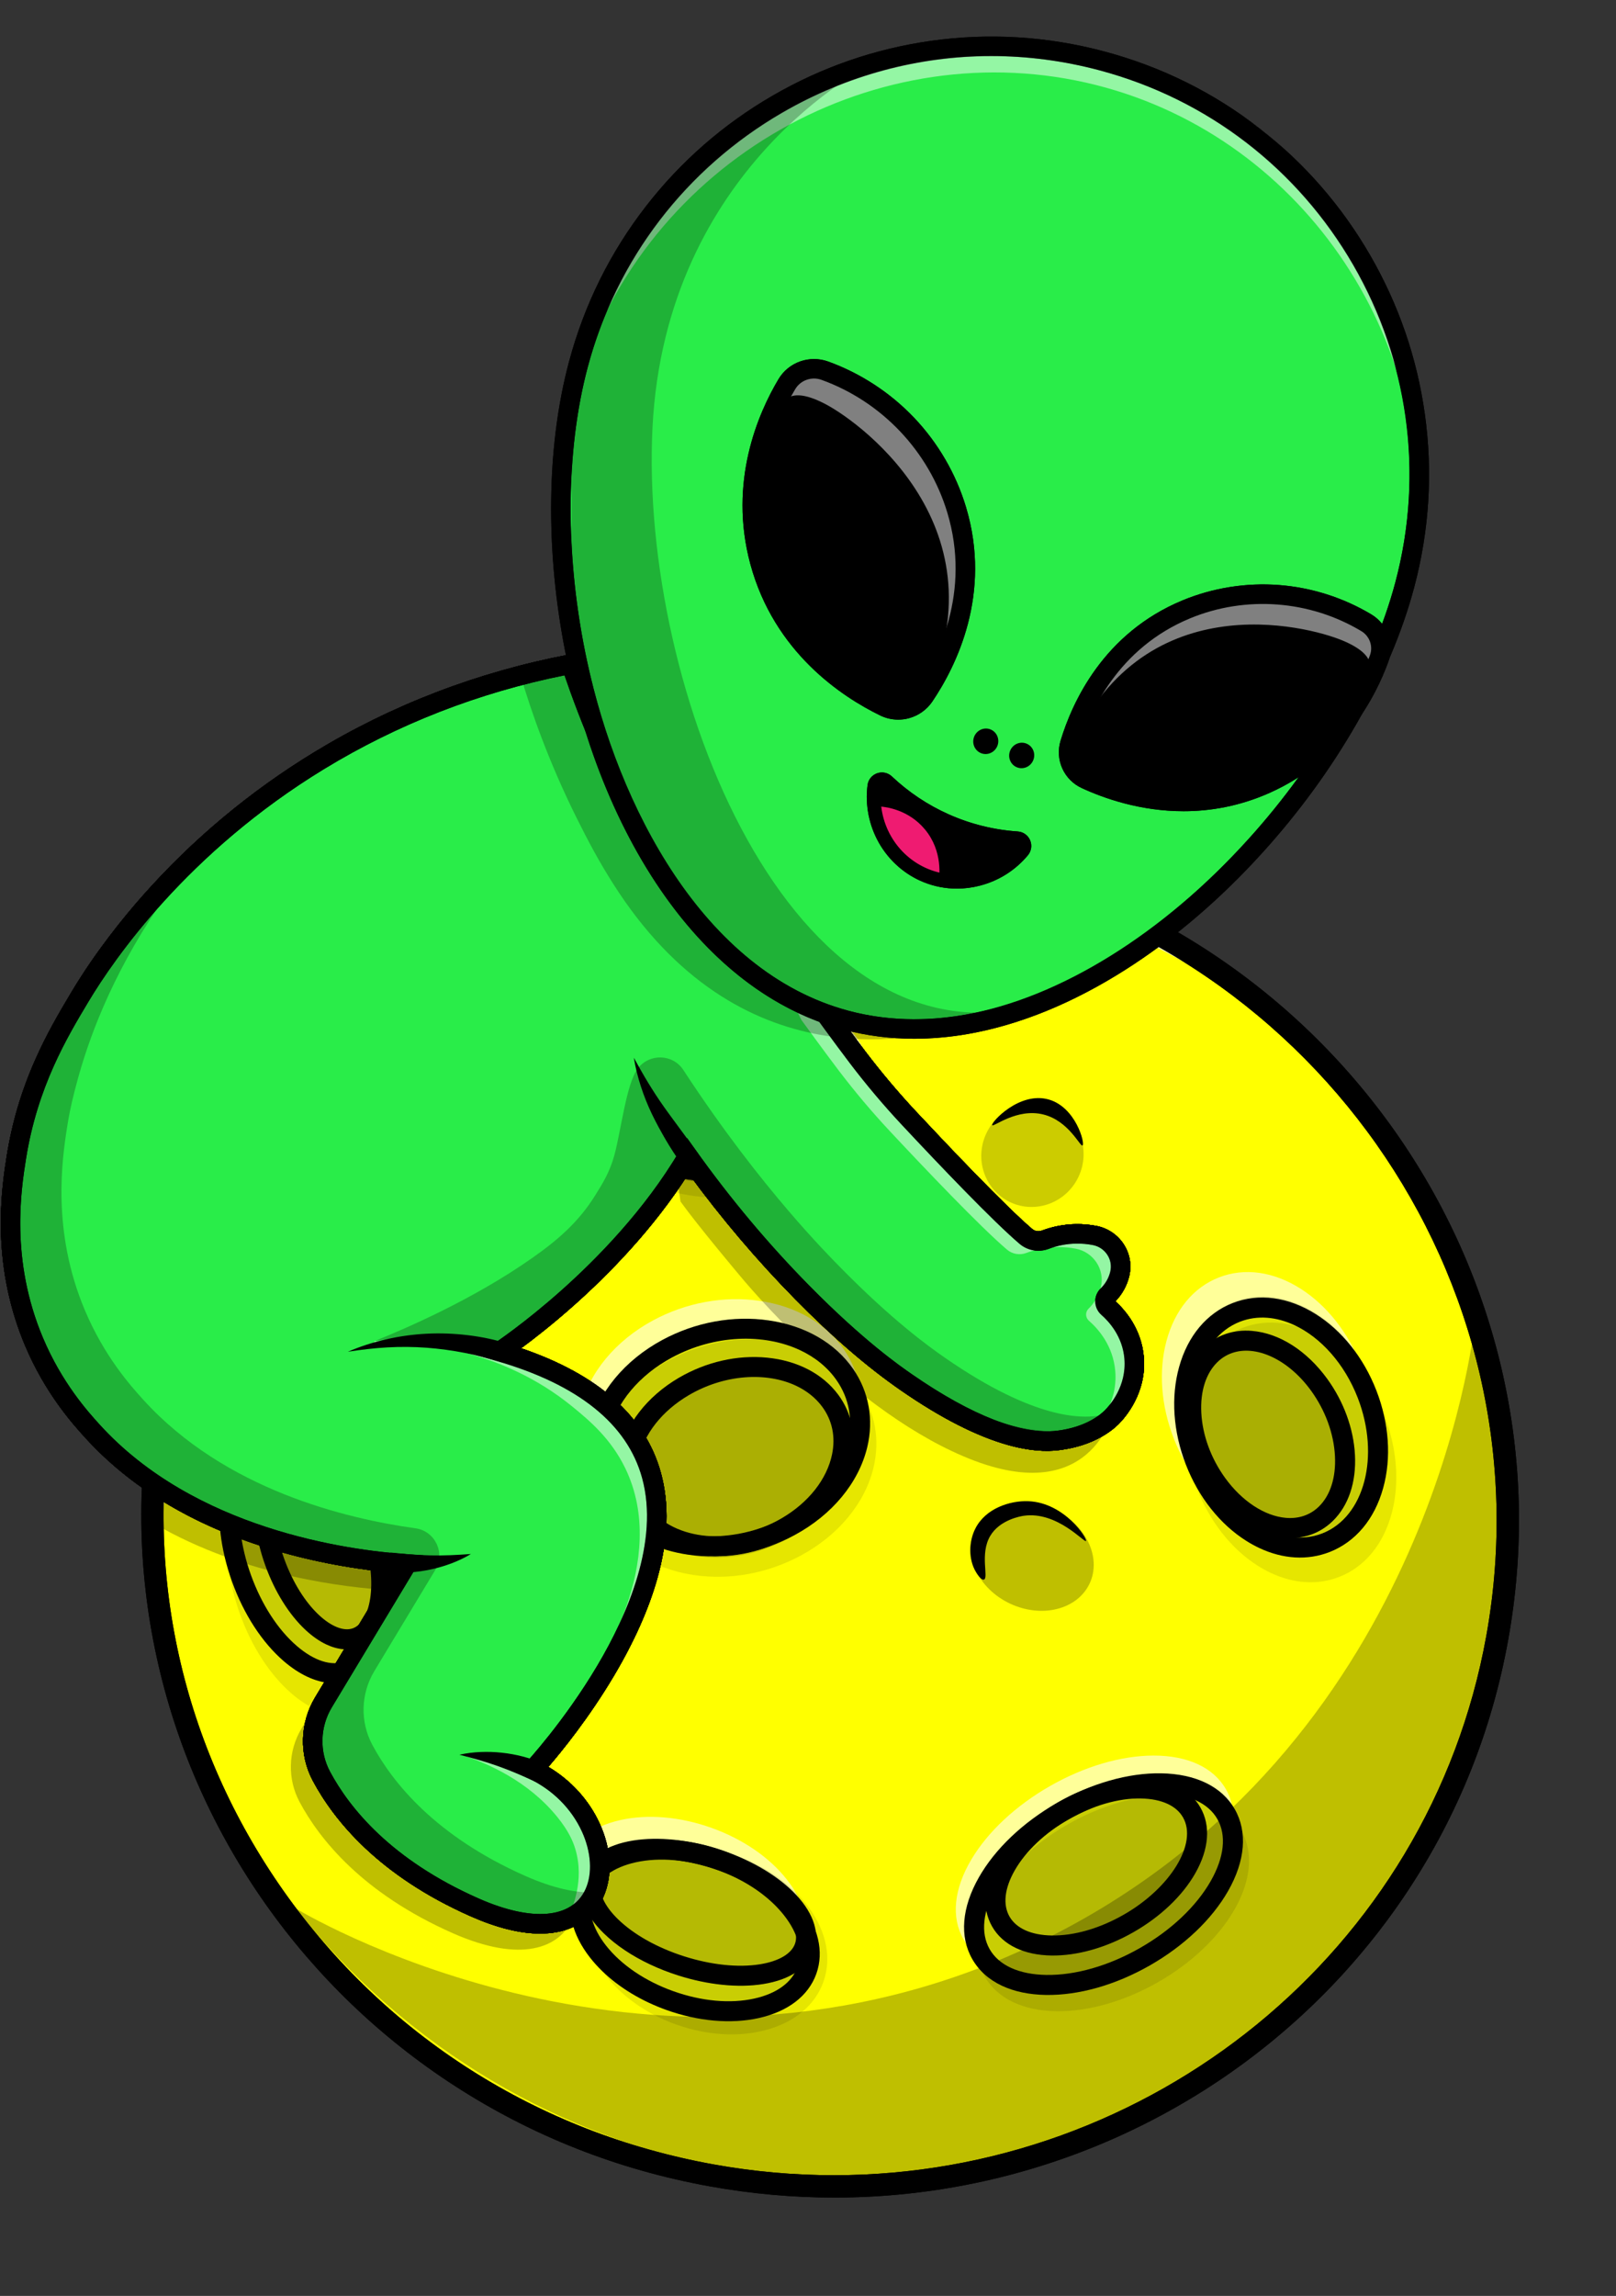 <?xml version="1.0" encoding="UTF-8"?><svg xmlns="http://www.w3.org/2000/svg" xmlns:xlink="http://www.w3.org/1999/xlink" height="3346.5" preserveAspectRatio="xMidYMid meet" version="1.0" viewBox="891.3 371.7 2356.8 3346.5" width="2356.8" zoomAndPan="magnify"><rect x="891.3" y="371.7" width="2356.8" height="3346.5" fill="#333333" stroke="none"/><g><g id="change1_1"><ellipse cx="2101.99" cy="2583.66" fill="#ff0" rx="974.3" ry="988.59" transform="rotate(-79.764 2102.076 2583.638)"/></g><g id="change2_19"><path d="M2108.3,3574.89c-60.68,0-121.55-5.48-182.3-16.45c-133.46-24.09-258.28-73.23-371.01-146.05 c-54.18-35-105.24-75.43-151.74-120.17c-46.07-44.31-88.07-93.24-124.86-145.42c-36.79-52.18-68.66-108.05-94.72-166.05 c-26.32-58.57-46.94-119.82-61.3-182.07c-29.89-129.52-32.99-261.93-9.23-393.55c23.76-131.62,72.97-254.58,146.26-365.47 c35.22-53.29,75.97-103.47,121.1-149.13c44.7-45.22,94.09-86.42,146.8-122.44c52.71-36.02,109.17-67.17,167.83-92.58 c59.22-25.65,121.18-45.68,184.18-59.53c131.07-28.81,265.2-31.2,398.66-7.1c133.46,24.09,258.28,73.23,371.01,146.05 c54.18,35,105.23,75.43,151.74,120.17c46.06,44.31,88.07,93.24,124.86,145.42c36.79,52.18,68.66,108.05,94.72,166.05 c26.32,58.57,46.94,119.82,61.3,182.06c29.89,129.52,32.99,261.93,9.23,393.55c-23.76,131.62-72.97,254.58-146.26,365.48 c-35.22,53.29-75.97,103.47-121.1,149.13c-44.7,45.22-94.09,86.42-146.8,122.45c-52.71,36.02-109.17,67.17-167.83,92.58 c-59.22,25.65-121.18,45.68-184.18,59.53C2253.25,3567.04,2180.92,3574.89,2108.3,3574.89z M2094.9,1624.88 c-195.37,0-385.64,58.2-549.26,170.02c-212.83,145.45-355.07,364.22-400.53,616.01c-45.46,251.79,11.31,506.49,159.84,717.18 c148.58,210.76,371.19,352.25,626.83,398.4c59,10.65,117.78,15.79,175.68,15.8c459.93,0.03,868.06-324.12,951.42-785.86 c93.86-519.87-259.04-1020.32-786.67-1115.58C2213.04,1630.16,2153.73,1624.88,2094.9,1624.88z"/></g></g><g opacity=".6"><g id="change3_3"><ellipse cx="1952.22" cy="1952.16" fill="#fff" rx="193.25" ry="126.3" transform="rotate(-4.863 1950.717 1951.438)"/></g><g id="change3_4"><path d="M1826.7,2070.58c-3.41-1.6-6.74-3.28-10.01-5.04c-42.87-23.1-68.29-57.12-71.57-95.81l0,0 c-3.28-38.69,16.04-76.51,54.4-106.5c36.56-28.58,86.56-46.86,140.79-51.46c54.23-4.6,106.59,4.99,147.44,27 c42.87,23.1,68.29,57.13,71.57,95.81c3.28,38.69-16.04,76.51-54.4,106.5c-36.56,28.58-86.56,46.86-140.79,51.46 C1914.24,2096.78,1865.92,2089,1826.7,2070.58z M2065.27,1860.12c-34.59-16.24-77.66-23.07-122.49-19.26 c-48.64,4.13-93.14,20.24-125.28,45.37c-30.34,23.72-45.72,52.5-43.3,81.04l0,0c2.42,28.54,22.43,54.32,56.33,72.59 c35.93,19.36,82.49,27.74,131.13,23.61c48.64-4.13,93.14-20.24,125.28-45.37c30.34-23.72,45.72-52.5,43.3-81.04 c-2.42-28.54-22.43-54.32-56.33-72.59C2071.09,1862.95,2068.21,1861.5,2065.27,1860.12z" fill="#fff"/></g></g><g opacity=".6"><g id="change3_2"><ellipse cx="1887.47" cy="3152.03" fill="#fff" rx="108.63" ry="171.48" transform="rotate(-70.342 1887.591 3152.145)"/></g><g id="change3_9"><path d="M1820.62,3257.61c-34.73-16.3-64.22-38.86-84.68-65.05c-26.79-34.3-35.2-70.92-23.7-103.12 c11.5-32.2,41.22-55.21,83.67-64.77c40.06-9.03,87.3-5.01,133.01,11.31c45.7,16.33,84.8,43.14,110.08,75.51 c26.79,34.3,35.2,70.92,23.7,103.13l0,0c-11.5,32.2-41.22,55.21-83.67,64.77c-40.07,9.03-87.3,5.01-133.01-11.31 C1837.29,3264.96,1828.81,3261.46,1820.62,3257.61z M1942.04,3072.91c-7.38-3.47-15.05-6.62-22.94-9.44 c-40.57-14.49-82.04-18.16-116.78-10.33c-32.35,7.29-54.58,23.67-62.6,46.12c-8.02,22.45-1.19,49.21,19.22,75.34 c21.92,28.07,56.34,51.5,96.9,65.99c40.57,14.49,82.04,18.16,116.78,10.33c32.35-7.29,54.58-23.67,62.6-46.12l0,0 c8.02-22.45,1.19-49.21-19.22-75.34C1998.34,3106.85,1972.58,3087.25,1942.04,3072.91z" fill="#fff"/></g></g><g opacity=".6"><g id="change3_21"><ellipse cx="2739.68" cy="2415.11" fill="#fff" rx="131.98" ry="180.13" transform="rotate(-21.241 2739.568 2415.019)"/></g><g id="change3_11"><path d="M2710.56,2590.76c-6.57-3.09-13.1-6.69-19.56-10.81c-38.16-24.34-69.39-64.02-87.93-111.73 c-18.55-47.72-22.31-98.07-10.61-141.79c12.14-45.35,39.38-78.31,76.68-92.81c37.31-14.5,79.65-8.58,119.23,16.66 c38.16,24.34,69.39,64.02,87.93,111.73c18.55,47.72,22.31,98.07,10.61,141.79c-12.14,45.35-39.38,78.31-76.68,92.81l0,0 C2779.01,2608.75,2744.26,2606.58,2710.56,2590.76z M2756.75,2265.93c-25.66-12.05-52.63-14.61-77.04-5.12 c-60.33,23.45-82.51,111.75-49.44,196.83c33.07,85.08,109.06,135.22,169.39,111.77l0,0c60.33-23.45,82.51-111.75,49.44-196.83 C2829.41,2321.93,2794.5,2283.66,2756.75,2265.93z" fill="#fff"/></g></g><g><g id="change4_2"><ellipse cx="1956.15" cy="1967.17" fill="#f7fd04" rx="192.7" ry="111.01" transform="rotate(-4.863 1954.628 1966.432)"/></g><g id="change2_67"><path d="M1820.65,2070.04c-42.86-20.12-68.09-50.42-71.05-85.34l0,0c-2.97-34.96,16.86-69.13,55.82-96.2 c36.56-25.4,86.32-41.91,140.12-46.48c53.8-4.57,105.63,3.32,145.94,22.2c0.06,0.03,0.12,0.06,0.18,0.08 c42.86,20.12,68.09,50.42,71.05,85.34c2.97,34.96-16.85,69.13-55.82,96.2c-36.56,25.41-86.32,41.91-140.12,46.48 c-53.8,4.56-105.63-3.32-145.95-22.2C1820.77,2070.09,1820.71,2070.07,1820.65,2070.04z M1778.68,1982.23 c4.42,52.08,89.42,89.18,185.63,81.01c96.2-8.16,173.74-59.06,169.32-111.13c-4.42-52.08-89.42-89.17-185.63-81.01 C1851.8,1879.27,1774.26,1930.16,1778.68,1982.23L1778.68,1982.23z"/></g></g><g opacity=".6"><g id="change3_6"><ellipse cx="1940.16" cy="2438.54" fill="#fff" rx="195.17" ry="154.62" transform="rotate(-17.11 1940.5 2438.886)"/></g><g id="change3_15"><path d="M1823.02,2592.13c-26.75-12.56-48.92-30.79-64.75-53.69l0,0c-22.92-33.16-30.21-73.63-20.53-113.95 c12.45-51.84,51.1-98.56,106.04-128.19c48.12-25.95,103.29-36.06,155.36-28.47c53.03,7.73,96.68,32.87,122.91,70.8 c22.92,33.16,30.21,73.63,20.53,113.95c-12.45,51.84-51.1,98.56-106.04,128.19c-48.12,25.95-103.29,36.06-155.35,28.47 C1860.15,2606.19,1840.59,2600.38,1823.02,2592.13z M1782.28,2521.85c45.23,65.42,153.07,80.33,240.4,33.24 c47.65-25.69,81-65.54,91.52-109.32c7.83-32.61,2.25-63.92-16.16-90.54c-45.23-65.42-153.07-80.33-240.4-33.24 c-47.64,25.69-81,65.54-91.52,109.32C1758.29,2463.92,1763.87,2495.23,1782.28,2521.85L1782.28,2521.85z" fill="#fff"/></g></g><g opacity=".1"><g id="change2_29"><ellipse cx="1956.15" cy="1967.17" rx="192.7" ry="111.01" transform="rotate(-4.863 1954.628 1966.432)"/></g><g id="change2_52"><path d="M1820.65,2070.04c-42.86-20.12-68.09-50.42-71.05-85.34l0,0c-2.97-34.96,16.86-69.13,55.82-96.2 c36.56-25.4,86.32-41.91,140.12-46.48c53.8-4.57,105.63,3.32,145.94,22.2c0.06,0.03,0.12,0.06,0.18,0.08 c42.86,20.12,68.09,50.42,71.05,85.34c2.97,34.96-16.85,69.13-55.82,96.2c-36.56,25.41-86.32,41.91-140.12,46.48 c-53.8,4.56-105.63-3.32-145.95-22.2C1820.77,2070.09,1820.71,2070.07,1820.65,2070.04z M1778.68,1982.23 c4.42,52.08,89.42,89.18,185.63,81.01c96.2-8.16,173.74-59.06,169.32-111.13c-4.42-52.08-89.42-89.17-185.63-81.01 C1851.8,1879.27,1774.26,1930.16,1778.68,1982.23L1778.68,1982.23z"/></g></g><g opacity=".1"><g id="change2_15"><ellipse cx="1958.77" cy="1979.22" rx="192.57" ry="123.17" transform="rotate(-4.863 1957.212 1978.438)"/></g><g id="change2_9"><path d="M1831.87,2094.51c-2.79-1.31-5.52-2.67-8.21-4.08c-42.77-22.5-68.09-55.78-71.31-93.69 c-3.22-37.92,16.14-74.98,54.5-104.37c36.46-27.93,86.27-45.83,140.27-50.42c54-4.58,106.12,4.68,146.76,26.06 c42.77,22.5,68.09,55.78,71.31,93.69c3.22,37.91-16.14,74.98-54.5,104.37c-36.46,27.93-86.27,45.83-140.27,50.42 C1920,2120.77,1871.21,2112.98,1831.87,2094.51z M2073.2,1890.3c-34.71-16.3-78.24-23.13-123.61-19.28 c-48.51,4.12-92.9,19.92-124.99,44.51c-30.18,23.12-45.52,51.09-43.17,78.74l0,0c2.35,27.65,22.17,52.63,55.82,70.34 c35.76,18.83,82.19,26.93,130.7,22.81c48.51-4.12,92.9-19.92,124.99-44.5c30.19-23.12,45.52-51.09,43.17-78.74 c-2.35-27.65-22.17-52.63-55.82-70.34C2077.98,1892.61,2075.61,1891.43,2073.2,1890.3z"/></g></g><g><g id="change2_76"><path d="M1849.97,2077.08c-27.28-12.81-45.13-32.2-48-55.87c-6.12-50.36,58.25-98.21,146.52-108.93 c40.49-4.92,79.81-1.14,110.71,10.63c34.04,12.97,54.5,34.3,57.63,60.05c6.12,50.36-58.25,98.21-146.52,108.93 C1923.51,2097.59,1880.74,2091.53,1849.97,2077.08z M2056.75,1953.55c-2.51-1.18-5.16-2.3-7.93-3.36 c-26.55-10.12-60.93-13.29-96.8-8.93c-35.87,4.36-68.49,15.67-91.85,31.85c-20.3,14.07-30.96,30.32-29.22,44.59 c1.73,14.27,15.96,27.5,39.05,36.3c26.55,10.12,60.93,13.29,96.8,8.93c35.87-4.36,68.49-15.67,91.85-31.85 c20.3-14.07,30.96-30.32,29.22-44.59C2086.34,1973.94,2075.14,1962.18,2056.75,1953.55z"/></g></g><g opacity=".25"><g id="change2_5"><ellipse cx="1958.66" cy="2003.67" rx="144" ry="75.88" transform="rotate(-6.927 1958.255 2003.336)"/></g><g id="change2_61"><path d="M1849.23,2078.66c-27.28-12.81-45.13-32.2-48-55.87c-6.12-50.36,58.25-98.21,146.52-108.93 c40.49-4.92,79.81-1.14,110.71,10.63c34.04,12.97,54.5,34.3,57.63,60.05c3.13,25.76-11.64,51.36-41.57,72.1 c-27.18,18.83-64.46,31.91-104.95,36.83C1922.77,2099.16,1880,2093.1,1849.23,2078.66z M2056.01,1955.12 c-2.51-1.18-5.16-2.3-7.93-3.36c-26.55-10.12-60.93-13.29-96.8-8.93c-35.87,4.36-68.49,15.67-91.85,31.85 c-20.31,14.07-30.96,30.32-29.22,44.59c1.73,14.27,15.96,27.5,39.05,36.3c26.55,10.12,60.93,13.29,96.8,8.93 c35.87-4.36,68.49-15.67,91.85-31.85c20.3-14.07,30.96-30.32,29.22-44.59l0,0C2085.6,1975.51,2074.4,1963.76,2056.01,1955.12z"/></g></g><g><g id="change4_3"><ellipse cx="1953.65" cy="2467.06" fill="#f7fd04" rx="195.17" ry="154.62" transform="rotate(-17.11 1953.98 2467.395)"/></g><g id="change2_12"><path d="M1836.51,2620.65c-26.75-12.56-48.92-30.79-64.75-53.69c-22.92-33.16-30.21-73.63-20.53-113.95 c12.45-51.84,51.1-98.56,106.04-128.19c48.12-25.95,103.29-36.06,155.36-28.47c53.03,7.73,96.68,32.87,122.91,70.8 c22.92,33.16,30.21,73.63,20.53,113.95c-12.45,51.84-51.1,98.56-106.04,128.19c-48.12,25.95-103.29,36.06-155.36,28.47 C1873.64,2634.71,1854.09,2628.9,1836.51,2620.65z M2058.17,2339.74c-52.91-24.84-125.13-22.62-187.04,10.77 c-47.65,25.69-81,65.54-91.52,109.32c-7.83,32.61-2.24,63.92,16.16,90.54c45.22,65.42,153.07,80.33,240.4,33.24 c47.65-25.69,81-65.54,91.52-109.32c7.83-32.61,2.25-63.92-16.16-90.54C2098.37,2364.71,2079.9,2349.94,2058.17,2339.74z"/></g></g><g opacity=".1"><g id="change2_32"><ellipse cx="1953.94" cy="2467.2" rx="195.17" ry="154.62" transform="rotate(-17.11 1954.251 2467.516)"/></g><g id="change2_2"><path d="M1836.8,2620.79c-26.75-12.56-48.92-30.79-64.75-53.69c-22.92-33.16-30.21-73.63-20.53-113.95 c12.45-51.84,51.1-98.56,106.04-128.19c48.12-25.95,103.29-36.06,155.36-28.47c53.04,7.73,96.69,32.87,122.91,70.8 c22.92,33.16,30.21,73.63,20.53,113.95c-12.45,51.84-51.1,98.56-106.04,128.19c-48.12,25.95-103.29,36.06-155.36,28.47 C1873.93,2634.84,1854.37,2629.04,1836.8,2620.79z M2058.46,2339.88c-52.91-24.84-125.13-22.62-187.04,10.77 c-47.65,25.69-81,65.54-91.52,109.32c-7.83,32.61-2.24,63.92,16.16,90.54l0,0c45.22,65.42,153.07,80.33,240.4,33.24 c47.65-25.69,81-65.54,91.52-109.32c7.83-32.61,2.24-63.92-16.16-90.54C2098.66,2364.84,2080.18,2350.08,2058.46,2339.88z"/></g></g><g><g id="change4_5"><ellipse cx="2759.71" cy="2452.51" fill="#f7fd04" rx="134.44" ry="180.13" transform="rotate(-21.241 2759.595 2452.418)"/></g><g id="change2_81"><path d="M2727.93,2628.12c-6.19-2.91-12.34-6.26-18.43-10.07c-38.64-24.17-70.15-63.78-88.71-111.54 c-18.56-47.76-22.08-98.25-9.9-142.17c12.6-45.46,40.4-78.6,78.27-93.32c37.87-14.72,80.75-9.05,120.75,15.96 c38.64,24.17,70.15,63.78,88.71,111.54c18.56,47.76,22.08,98.25,9.9,142.17c-12.6,45.46-40.4,78.6-78.27,93.32l0,0 C2798.15,2646.49,2762.43,2644.31,2727.93,2628.12z M2779.4,2303.39c-26.41-12.4-54.34-15.01-79.67-5.17 c-61.6,23.94-84.81,112.64-51.74,197.72c33.07,85.08,110.09,134.82,171.69,110.88l0,0c61.6-23.94,84.81-112.64,51.74-197.72 C2851.95,2358.99,2817.23,2321.15,2779.4,2303.39z"/></g></g><g opacity=".1"><g id="change2_41"><ellipse cx="1962.83" cy="2496.86" rx="195.17" ry="154.62" transform="rotate(-17.11 1963.168 2497.21)"/></g><g id="change2_80"><path d="M1845.69,2650.45c-26.75-12.56-48.92-30.79-64.75-53.69l0,0c-22.92-33.16-30.21-73.63-20.53-113.95 c12.45-51.84,51.1-98.56,106.04-128.19c48.12-25.95,103.29-36.06,155.35-28.47c53.03,7.73,96.69,32.87,122.91,70.8 c22.92,33.16,30.21,73.63,20.53,113.95c-12.45,51.84-51.1,98.56-106.04,128.19c-48.12,25.95-103.29,36.06-155.36,28.47 C1882.82,2664.51,1863.26,2658.71,1845.69,2650.45z M2067.35,2369.55c-52.91-24.84-125.13-22.62-187.04,10.77 c-47.65,25.69-81,65.54-91.52,109.32c-7.83,32.61-2.25,63.92,16.16,90.54l0,0c45.23,65.42,153.07,80.33,240.4,33.24 c47.65-25.69,81-65.54,91.52-109.32c7.83-32.61,2.25-63.92-16.16-90.54C2107.54,2394.51,2089.07,2379.75,2067.35,2369.55z"/></g></g><g><g id="change2_83"><path d="M1862.72,2624.58c-20.02-9.4-36.81-22.84-49.24-39.73c-19.35-26.28-26.23-59.09-19.38-92.4 c9.1-44.29,40.82-85.24,87.01-112.35c39.64-23.26,85.37-33.73,128.79-29.48c44.55,4.36,81.52,23.66,104.11,54.34 c19.35,26.28,26.23,59.09,19.38,92.39c-9.1,44.29-40.82,85.24-87.01,112.35c-39.63,23.26-85.37,33.73-128.79,29.48 C1897.56,2637.24,1879.07,2632.26,1862.72,2624.58z M2052.13,2391.5c-43.42-20.38-104.51-16.58-156.25,13.79 c-39.07,22.93-65.75,56.85-73.2,93.05c-5.23,25.46-0.29,49.4,14.3,69.22c37.19,50.53,124.5,58.15,194.62,16.99 c39.07-22.93,65.75-56.85,73.2-93.05c5.23-25.46,0.29-49.4-14.3-69.22C2080.75,2409.03,2067.55,2398.74,2052.13,2391.5z"/></g></g><g opacity=".15"><g id="change2_20"><ellipse cx="1962.83" cy="2496.86" rx="161.97" ry="125.18" transform="rotate(-21.241 1962.732 2496.751)"/></g><g id="change2_53"><path d="M1861.81,2626.53c-20.02-9.4-36.81-22.84-49.25-39.73c-19.34-26.28-26.23-59.09-19.38-92.4 c9.1-44.29,40.82-85.24,87.01-112.34c39.64-23.26,85.37-33.73,128.79-29.48c44.55,4.36,81.52,23.66,104.11,54.34l0,0 c19.35,26.28,26.23,59.09,19.38,92.39c-9.1,44.29-40.82,85.24-87.01,112.35c-39.64,23.26-85.37,33.73-128.79,29.48 C1896.65,2639.18,1878.15,2634.2,1861.81,2626.53z M2051.21,2393.44c-43.42-20.38-104.51-16.58-156.25,13.79 c-39.07,22.93-65.75,56.85-73.2,93.05c-5.23,25.46-0.29,49.4,14.3,69.22c37.2,50.53,124.5,58.15,194.62,17 c39.08-22.93,65.75-56.85,73.2-93.05c5.23-25.46,0.29-49.4-14.3-69.22h0C2079.84,2410.98,2066.64,2400.68,2051.21,2393.44z"/></g></g><g><g id="change2_33"><path d="M2722.47,2601.7c-25.03-11.75-48.58-31.81-67.88-58.39c-24.09-33.2-38.45-72.58-40.43-110.9 c-2.05-39.79,9.44-73.98,32.36-96.27c18.91-18.39,43.45-26.85,70.97-24.49c39.8,3.42,79.69,28.9,109.45,69.89 c24.09,33.2,38.45,72.58,40.43,110.9c2.05,39.79-9.44,73.98-32.36,96.27l0,0c-18.91,18.39-43.45,26.85-70.97,24.49 C2750.05,2612,2736.04,2608.07,2722.47,2601.7z M2746.37,2349.55c-10.43-4.9-21.02-7.92-31.38-8.81 c-18.83-1.62-35.47,4.03-48.13,16.33c-16.81,16.34-25.18,42.56-23.56,73.84c1.69,32.75,14.08,66.58,34.9,95.26 c24.41,33.64,57.44,55.3,88.33,57.96c18.83,1.62,35.47-4.03,48.13-16.33l0,0c16.81-16.34,25.17-42.57,23.56-73.84 c-1.69-32.75-14.08-66.58-34.9-95.26C2787.1,2376.33,2767.06,2359.26,2746.37,2349.55z"/></g></g><g opacity=".15"><g id="change2_34"><ellipse cx="2740.77" cy="2462.43" rx="101.57" ry="144.66" transform="rotate(-27.634 2740.834 2462.498)"/></g><g id="change2_50"><path d="M2722.47,2601.7c-25.03-11.75-48.58-31.81-67.88-58.39c-24.09-33.2-38.45-72.58-40.43-110.9 c-2.05-39.79,9.44-73.98,32.36-96.27c18.91-18.39,43.45-26.85,70.97-24.49c39.8,3.42,79.69,28.9,109.45,69.89 c24.09,33.2,38.45,72.58,40.43,110.9c2.05,39.79-9.44,73.98-32.36,96.27l0,0c-18.91,18.39-43.45,26.85-70.97,24.49 C2750.05,2612,2736.04,2608.07,2722.47,2601.7z M2746.37,2349.55c-10.43-4.9-21.02-7.92-31.38-8.81 c-18.83-1.62-35.47,4.03-48.13,16.33c-16.81,16.34-25.18,42.56-23.56,73.84c1.69,32.75,14.08,66.58,34.9,95.26 c24.41,33.64,57.44,55.3,88.33,57.96c18.83,1.62,35.47-4.03,48.13-16.33l0,0c16.81-16.34,25.17-42.57,23.56-73.84 c-1.69-32.75-14.08-66.58-34.9-95.26C2787.1,2376.33,2767.06,2359.26,2746.37,2349.55z"/></g></g><g opacity=".1"><g id="change2_72"><ellipse cx="2761.65" cy="2450.72" rx="131.98" ry="180.13" transform="rotate(-21.241 2761.542 2450.631)"/></g><g id="change2_82"><path d="M2732.52,2626.37c-6.57-3.09-13.1-6.69-19.56-10.81c-38.16-24.34-69.39-64.02-87.93-111.73 c-18.55-47.72-22.31-98.07-10.61-141.79c12.14-45.35,39.38-78.31,76.68-92.81c37.3-14.5,79.65-8.59,119.23,16.66 c38.16,24.34,69.38,64.02,87.93,111.73c18.55,47.72,22.31,98.07,10.61,141.79c-12.14,45.35-39.37,78.31-76.68,92.81l0,0 C2800.98,2644.36,2766.23,2642.19,2732.52,2626.37z M2778.5,2301.57c-26.46-12.42-53.23-14.31-76.83-5.14 c-60.33,23.45-82.51,111.75-49.44,196.83c33.07,85.08,109.06,135.22,169.39,111.77l0,0c60.33-23.45,82.51-111.75,49.44-196.83 c-16.32-41.98-43.46-76.68-76.42-97.7C2789.3,2307.08,2783.91,2304.11,2778.5,2301.57z"/></g></g><g opacity=".1"><g id="change2_30"><ellipse cx="2773.79" cy="2488.74" rx="131.99" ry="180.13" transform="rotate(-21.241 2773.69 2488.654)"/></g><g id="change2_51"><path d="M2744.66,2664.39c-6.57-3.09-13.1-6.69-19.56-10.81c-38.16-24.34-69.39-64.02-87.93-111.73 c-18.55-47.72-22.31-98.07-10.61-141.79c12.14-45.35,39.38-78.31,76.68-92.81c37.3-14.5,79.65-8.59,119.23,16.66 c38.16,24.34,69.38,64.02,87.93,111.73c18.55,47.72,22.31,98.07,10.61,141.79c-12.14,45.35-39.38,78.31-76.68,92.81l0,0 C2813.12,2682.38,2778.36,2680.21,2744.66,2664.39z M2790.64,2339.59c-26.46-12.42-53.23-14.31-76.83-5.14 c-28.41,11.04-49.39,37.03-59.06,73.16c-10.11,37.77-6.7,81.69,9.62,123.67c33.07,85.08,109.06,135.22,169.39,111.77 c60.33-23.45,82.51-111.75,49.44-196.83c-16.32-41.98-43.46-76.68-76.42-97.7C2801.44,2345.1,2796.04,2342.13,2790.64,2339.59z"/></g></g><g opacity=".6"><g id="change3_18"><ellipse cx="2487.79" cy="3088.99" fill="#fff" rx="205.81" ry="116.65" transform="rotate(-29.715 2487.924 3089.033)"/></g><g id="change3_5"><path d="M2336.86,3234.56c-17.71-8.32-31.49-20.55-40.48-36.32c-18.16-31.82-14.04-73.09,11.6-116.21 c24.11-40.54,64.86-78.55,114.77-107.03l0,0c49.9-28.48,103.35-44.25,150.52-44.39c50.16-0.15,87.79,17.29,105.96,49.11 c18.16,31.82,14.04,73.09-11.6,116.21c-24.11,40.54-64.86,78.55-114.76,107.03c-49.9,28.48-103.35,44.25-150.52,44.39 C2377.02,3247.43,2354.9,3243.03,2336.86,3234.56z M2437.2,3000.36c-90.02,51.38-142.9,135.38-115.48,183.42 c6.02,10.54,15.49,18.63,27.56,24.3c42.95,20.17,118.83,9.65,189.1-30.46c90.02-51.38,142.9-135.38,115.48-183.42 C2626.44,2946.16,2527.22,2948.98,2437.2,3000.36L2437.2,3000.36z" fill="#fff"/></g></g><g><g id="change4_1"><ellipse cx="2500.68" cy="3118.01" fill="#f7fd04" rx="205.81" ry="121.81" transform="rotate(-29.715 2500.805 3118.056)"/></g><g id="change2_55"><path d="M2352.54,3266.14c-18.9-8.87-33.64-21.98-43.28-38.87c-18.79-32.92-15.36-75.23,9.65-119.14 c23.63-41.49,64.17-80.05,114.15-108.58l0,0c49.98-28.53,103.8-43.82,151.54-43.07c50.53,0.79,88.71,19.36,107.49,52.28 c18.79,32.92,15.36,75.23-9.65,119.14c-23.63,41.49-64.17,80.05-114.15,108.58c-49.98,28.53-103.8,43.82-151.54,43.07 C2392.15,3279.16,2370.47,3274.56,2352.54,3266.14z M2447.53,3024.9c-45.51,25.97-82.18,60.66-103.26,97.68 c-19.7,34.59-23.13,66.63-9.67,90.23c13.47,23.6,42.81,36.94,82.61,37.56c42.59,0.67,91.11-13.26,136.62-39.24 c45.51-25.97,82.18-60.66,103.26-97.67c19.7-34.59,23.13-66.63,9.66-90.23c-13.47-23.6-42.81-36.94-82.61-37.56 C2541.55,2984.99,2493.04,2998.92,2447.53,3024.9L2447.53,3024.9z"/></g></g><g opacity=".1"><g id="change2_18"><ellipse cx="2499" cy="3118.97" rx="200.68" ry="121.81" transform="rotate(-29.715 2499.127 3119.013)"/></g><g id="change2_37"><path d="M2356.07,3265.27c-19.2-9.02-34.21-22.38-44.04-39.59c-18.75-32.86-15.82-74.85,8.27-118.25 c22.79-41.07,62.24-79.04,111.08-106.92l0,0c48.84-27.88,101.6-42.53,148.55-41.27c49.62,1.34,87.27,20.16,106.03,53.02 c18.75,32.86,15.82,74.85-8.27,118.25c-22.79,41.07-62.24,79.04-111.08,106.92c-48.84,27.88-101.6,42.53-148.55,41.27 C2394.44,3278.07,2373.52,3273.47,2356.07,3265.27z M2445.85,3025.85c-44.27,25.27-79.79,59.27-100.03,95.74 c-18.94,34.14-21.94,65.97-8.44,89.63c13.5,23.66,42.44,37.26,81.46,38.31c41.69,1.12,89.03-12.18,133.3-37.44 c44.27-25.27,79.79-59.27,100.03-95.74c18.94-34.14,21.94-65.97,8.44-89.63c-13.5-23.65-42.43-37.26-81.47-38.31 C2537.46,2987.29,2490.12,3000.59,2445.85,3025.85L2445.85,3025.85z"/></g></g><g opacity=".1"><g id="change2_66"><ellipse cx="2514.38" cy="3145.92" rx="200.68" ry="117.92" transform="rotate(-29.715 2514.509 3145.96)"/></g><g id="change2_68"><path d="M2369.31,3290.25c-18.29-8.59-32.56-21.28-41.89-37.62c-18.28-32.03-14.83-73.24,9.73-116.05 c23.15-40.35,62.77-77.91,111.54-105.75l7.23,12.67l-7.23-12.67c48.78-27.84,101.26-42.85,147.78-42.27 c49.34,0.62,86.59,18.6,104.87,50.64c18.28,32.03,14.83,73.24-9.73,116.05c-23.15,40.35-62.77,77.91-111.54,105.75 c-48.78,27.84-101.26,42.85-147.78,42.27C2408.12,3302.96,2386.86,3298.49,2369.31,3290.25z M2646.93,3027.97 c-13.75-6.46-30.93-9.97-50.82-10.22c-41.4-0.52-88.61,13.13-132.95,38.43c-44.33,25.3-80.09,59.02-100.7,94.93 c-19.2,33.46-22.64,64.38-9.7,87.06c12.94,22.68,41.32,35.43,79.89,35.92c41.4,0.52,88.61-13.13,132.95-38.43 c44.33-25.3,80.09-59.02,100.7-94.93c19.2-33.46,22.64-64.38,9.7-87.06C2669.73,3042.69,2659.84,3034.03,2646.93,3027.97z"/></g></g><g><g id="change2_21"><path d="M2373.3,3211.29c-15.3-7.18-27.26-17.84-35.11-31.58c-15.22-26.66-12.55-60.75,7.52-95.98 c18.69-32.8,50.7-63.26,90.12-85.77c39.42-22.5,81.92-34.57,119.68-33.98c40.54,0.63,71.25,15.67,86.47,42.33 c15.22,26.66,12.55,60.75-7.53,95.98c-18.69,32.8-50.69,63.26-90.12,85.77c-39.42,22.5-81.93,34.57-119.68,33.98 C2405.02,3221.73,2387.69,3218.05,2373.3,3211.29z M2594.36,3001.12c-10.61-4.98-23.89-7.71-39.3-7.96 c-32.6-0.51-69.8,10.2-104.75,30.15l0,0c-34.95,19.95-63.09,46.54-79.23,74.87c-14.76,25.91-17.44,49.72-7.54,67.07 c9.9,17.34,31.77,27.15,61.58,27.62c32.6,0.51,69.8-10.2,104.76-30.15c68.6-39.15,108.33-104.15,86.76-141.93 C2611.86,3012.4,2604.28,3005.78,2594.36,3001.12z"/></g></g><g opacity=".1"><g id="change2_10"><ellipse cx="2490.09" cy="3093.01" rx="160.3" ry="94.85" transform="rotate(-29.715 2490.213 3093.052)"/></g><g id="change2_16"><path d="M2373.3,3211.29c-15.3-7.18-27.26-17.84-35.11-31.58c-15.22-26.66-12.55-60.75,7.52-95.98 c18.69-32.8,50.7-63.26,90.12-85.77c39.42-22.5,81.92-34.57,119.68-33.98c40.54,0.63,71.25,15.67,86.47,42.33 c15.22,26.66,12.55,60.75-7.53,95.98c-18.69,32.8-50.69,63.26-90.12,85.77c-39.42,22.5-81.93,34.57-119.68,33.98 C2405.02,3221.73,2387.69,3218.05,2373.3,3211.29z M2594.36,3001.12c-10.61-4.98-23.89-7.71-39.3-7.96 c-32.6-0.51-69.8,10.2-104.75,30.15l0,0c-34.95,19.95-63.09,46.54-79.23,74.87c-14.76,25.91-17.44,49.72-7.54,67.07 c9.9,17.34,31.77,27.15,61.58,27.62c32.6,0.51,69.8-10.2,104.76-30.15c68.6-39.15,108.33-104.15,86.76-141.93 C2611.86,3012.4,2604.28,3005.78,2594.36,3001.12z"/></g></g><g><g id="change4_4"><ellipse cx="1904.93" cy="3185.5" fill="#f7fd04" rx="108.63" ry="173.27" transform="rotate(-70.342 1905.05 3185.615)"/></g><g id="change2_63"><path d="M1837.59,3290.88c-34.96-16.41-64.67-39.02-85.33-65.22c-27.14-34.42-35.75-71.13-24.24-103.35 c11.51-32.23,41.43-55.18,84.23-64.61c40.36-8.9,88-4.72,134.13,11.75c46.14,16.48,85.64,43.43,111.23,75.88 c27.14,34.42,35.75,71.13,24.24,103.35l0,0c-11.51,32.23-41.43,55.18-84.23,64.61c-40.36,8.9-88,4.72-134.14-11.75 C1854.59,3298.37,1845.94,3294.8,1837.59,3290.88z M1960,3106.59c-7.54-3.54-15.37-6.77-23.44-9.65 c-41.04-14.66-82.96-18.47-118.04-10.74c-32.64,7.19-55.02,23.5-63.03,45.93c-8.01,22.42-1.02,49.23,19.67,75.47 c22.24,28.2,57.08,51.81,98.13,66.47c41.04,14.66,82.96,18.47,118.04,10.74c32.64-7.19,55.02-23.51,63.03-45.93 c8.01-22.42,1.02-49.22-19.67-75.47C2016.83,3140.75,1990.82,3121.05,1960,3106.59z"/></g></g><g opacity=".6"><g id="change3_12"><ellipse cx="1332.43" cy="2601.3" fill="#fff" rx="101.26" ry="179.71" transform="rotate(-19.852 1332.245 2601.03)"/></g><g id="change3_17"><path d="M1332.87,2778.84c-11.42-5.36-22.88-12.93-34.16-22.65c-31.38-27.04-58.11-68.08-75.24-115.55 c-17.14-47.47-22.79-96.11-15.92-136.97c7.38-43.84,28.3-74.07,58.91-85.13c30.61-11.05,66.02-1.15,99.7,27.86 c31.38,27.04,58.11,68.08,75.25,115.55c17.14,47.47,22.79,96.11,15.92,136.97c-7.38,43.84-28.3,74.07-58.91,85.12 C1378.05,2791.41,1355.56,2789.49,1332.87,2778.84z M1319.65,2450.2c-15.6-7.32-30.41-8.85-43.28-4.2 c-44.19,15.95-55.84,100.55-25.45,184.73c15.46,42.83,39.2,79.53,66.84,103.35c25.35,21.84,50.47,29.84,70.74,22.52 c44.19-15.95,55.84-100.55,25.45-184.73c-15.46-42.83-39.2-79.53-66.84-103.35C1337.85,2460.55,1328.62,2454.42,1319.65,2450.2z" fill="#fff"/></g></g><g opacity=".1"><g id="change2_4"><ellipse cx="1903.47" cy="3184.62" rx="108.63" ry="171.48" transform="rotate(-70.342 1903.588 3184.74)"/></g><g id="change2_13"><path d="M1836.62,3290.21c-34.73-16.3-64.22-38.86-84.68-65.05c-26.79-34.3-35.2-70.92-23.7-103.12 c11.5-32.2,41.22-55.21,83.67-64.77c40.07-9.03,87.3-5.01,133.01,11.31c45.71,16.33,84.8,43.14,110.08,75.51 c26.79,34.3,35.21,70.92,23.7,103.12l0,0c-11.5,32.2-41.22,55.21-83.67,64.77c-40.07,9.03-87.3,5.01-133.01-11.31 C1853.29,3297.55,1844.81,3294.05,1836.62,3290.21z M1958.04,3105.5c-7.38-3.47-15.04-6.62-22.94-9.44 c-40.57-14.49-82.04-18.16-116.78-10.33c-32.35,7.29-54.58,23.67-62.6,46.12c-8.02,22.45-1.19,49.21,19.22,75.35 c21.92,28.06,56.33,51.49,96.9,65.99c40.56,14.49,82.04,18.16,116.78,10.33c32.35-7.29,54.58-23.67,62.6-46.12 c8.02-22.45,1.19-49.21-19.22-75.34C2014.34,3139.45,1988.58,3119.84,1958.04,3105.5z"/></g></g><g opacity=".1"><g id="change2_56"><ellipse cx="1921.25" cy="3199.5" rx="116.11" ry="166.87" transform="rotate(-70.342 1921.374 3199.624)"/></g><g id="change2_58"><path d="M1854.56,3313.23c-34.81-16.34-64.09-39.82-83.92-67.62c-25.16-35.26-32.36-73.31-20.27-107.14 c12.08-33.83,41.76-58.71,83.56-70.05c39.91-10.82,86.53-7.98,131.28,8c44.75,15.99,82.63,43.32,106.65,76.98 c25.16,35.26,32.36,73.31,20.27,107.14l0,0c-12.09,33.84-41.76,58.72-83.56,70.05c-39.91,10.82-86.53,7.98-131.28-8 C1869.49,3319.81,1861.9,3316.67,1854.56,3313.23z M1975.62,3112.23c-6.52-3.06-13.28-5.85-20.23-8.33 c-39.19-14-79.62-16.6-113.83-7.32c-32.31,8.76-54.94,27.13-63.72,51.7c-8.78,24.58-2.9,53.12,16.55,80.37 c20.59,28.85,53.51,52.45,92.71,66.45c39.19,14,79.62,16.6,113.83,7.32c32.31-8.77,54.94-27.13,63.72-51.7 c8.78-24.58,2.9-53.12-16.55-80.37C2031.17,3146.62,2005.88,3126.44,1975.62,3112.23z"/></g></g><g><g id="change2_45"><path d="M1839.79,3235.26c-26.79-12.57-50.15-28.17-67.92-45.54c-28.8-28.16-40.03-58.2-31.62-84.59 c8.41-26.39,34.94-44.4,74.72-50.72c36.25-5.75,80.24-1.27,123.88,12.63c43.63,13.9,82.11,35.68,108.36,61.34 c28.8,28.16,40.03,58.2,31.62,84.59l0,0c-8.41,26.39-34.94,44.4-74.72,50.72c-36.25,5.75-80.24,1.27-123.88-12.63 C1866.13,3246.58,1852.57,3241.26,1839.79,3235.26z M1967.03,3109.31c-11.66-5.47-24.08-10.34-37.05-14.47 c-39.38-12.54-78.6-16.67-110.44-11.61c-27.91,4.43-46.67,15.64-51.49,30.75c-4.81,15.11,4.01,35.11,24.22,54.87 c23.05,22.54,57.43,41.86,96.81,54.4c39.38,12.54,78.6,16.67,110.44,11.61c27.91-4.43,46.67-15.64,51.49-30.75l0,0 c4.81-15.11-4.01-35.11-24.22-54.87C2011.33,3134.13,1990.77,3120.46,1967.03,3109.31z"/></g></g><g opacity=".1"><g id="change2_35"><ellipse cx="1909.53" cy="3159.05" rx="81.98" ry="163.07" transform="rotate(-72.332 1909.639 3159.17)"/></g><g id="change2_78"><path d="M1839.79,3235.26c-26.79-12.57-50.15-28.17-67.92-45.54c-28.8-28.16-40.03-58.2-31.62-84.59 c8.41-26.39,34.94-44.4,74.72-50.72c36.25-5.75,80.24-1.27,123.88,12.63c43.63,13.9,82.11,35.68,108.36,61.34 c28.8,28.16,40.03,58.2,31.62,84.59l0,0c-8.41,26.39-34.94,44.4-74.72,50.72c-36.25,5.75-80.24,1.27-123.88-12.63 C1866.13,3246.58,1852.57,3241.26,1839.79,3235.26z M1967.03,3109.31c-11.66-5.47-24.08-10.34-37.05-14.47 c-39.38-12.54-78.6-16.67-110.44-11.61c-27.91,4.43-46.67,15.64-51.49,30.75c-4.81,15.11,4.01,35.11,24.22,54.87 c23.05,22.54,57.43,41.86,96.81,54.4c39.38,12.54,78.6,16.67,110.44,11.61c27.91-4.43,46.67-15.64,51.49-30.75l0,0 c4.81-15.11-4.01-35.11-24.22-54.87C2011.33,3134.13,1990.77,3120.46,1967.03,3109.31z"/></g></g><g><g id="change4_6"><ellipse cx="1338.8" cy="2638.05" fill="#f7fd04" rx="101.26" ry="179.7" transform="rotate(-19.852 1338.609 2637.77)"/></g><g id="change2_6"><path d="M1339.23,2815.58c-11.42-5.36-22.88-12.93-34.16-22.65c-31.38-27.04-58.11-68.08-75.25-115.55 c-17.14-47.47-22.79-96.11-15.92-136.97c7.38-43.84,28.3-74.07,58.91-85.12c30.61-11.05,66.02-1.15,99.7,27.87 c31.39,27.04,58.11,68.08,75.25,115.55c17.14,47.47,22.79,96.11,15.92,136.97c-7.38,43.84-28.3,74.07-58.91,85.12 C1384.41,2828.15,1361.92,2826.23,1339.23,2815.58z M1326.07,2486.93c-15.21-7.14-30.11-8.96-43.33-4.18 c-44.19,15.95-55.84,100.55-25.45,184.73c15.46,42.83,39.2,79.53,66.84,103.35c25.35,21.84,50.47,29.84,70.74,22.52 c20.27-7.32,34.49-29.52,40.04-62.52c6.05-35.99,0.87-79.39-14.59-122.22C1399.02,2549.62,1361.7,2503.66,1326.07,2486.93z"/></g></g><g opacity=".1"><g id="change2_1"><ellipse cx="1338.8" cy="2638.05" rx="101.26" ry="179.7" transform="rotate(-19.852 1338.609 2637.77)"/></g><g id="change2_40"><path d="M1339.23,2815.58c-11.42-5.36-22.88-12.93-34.16-22.65c-31.38-27.04-58.11-68.08-75.25-115.55 c-17.14-47.47-22.79-96.11-15.92-136.97c7.38-43.84,28.3-74.07,58.91-85.12c30.61-11.05,66.02-1.15,99.7,27.87 c31.39,27.04,58.11,68.08,75.25,115.55c17.14,47.47,22.79,96.11,15.92,136.97c-7.38,43.84-28.3,74.07-58.91,85.12 C1384.41,2828.15,1361.92,2826.23,1339.23,2815.58z M1326.07,2486.93c-15.21-7.14-30.11-8.96-43.33-4.18 c-44.19,15.95-55.84,100.55-25.45,184.73c15.46,42.83,39.2,79.53,66.84,103.35c25.35,21.84,50.47,29.84,70.74,22.52 c20.27-7.32,34.49-29.52,40.04-62.52c6.05-35.99,0.87-79.39-14.59-122.22C1399.02,2549.62,1361.7,2503.66,1326.07,2486.93z"/></g></g><g opacity=".1"><g id="change2_71"><ellipse cx="1350.37" cy="2685.42" rx="101.26" ry="179.7" transform="rotate(-19.852 1350.183 2685.138)"/></g><g id="change2_64"><path d="M1350.81,2862.95c-11.42-5.36-22.88-12.93-34.16-22.65c-31.39-27.04-58.11-68.08-75.25-115.55 c-17.14-47.47-22.79-96.11-15.92-136.97c7.38-43.84,28.3-74.07,58.91-85.12c30.61-11.05,66.02-1.16,99.7,27.86 c31.38,27.04,58.11,68.08,75.24,115.55c17.14,47.47,22.79,96.11,15.92,136.97c-7.38,43.84-28.3,74.07-58.91,85.13 C1395.99,2875.52,1373.5,2873.6,1350.81,2862.95z M1337.59,2534.32c-15.6-7.32-30.41-8.85-43.28-4.2 c-20.27,7.32-34.49,29.52-40.04,62.52c-6.05,35.99-0.87,79.39,14.59,122.22c30.39,84.18,93.4,141.83,137.58,125.87 c44.19-15.95,55.84-100.55,25.45-184.73c-15.46-42.83-39.2-79.53-66.84-103.35C1355.79,2544.66,1346.56,2538.53,1337.59,2534.32z"/></g></g><g><g id="change2_70"><path d="M1367.24,2768.67c-10.03-4.71-20.14-11.71-30.08-20.91c-24.12-22.36-45.03-55.77-58.86-94.08 c-13.83-38.32-19.09-77.37-14.81-109.98c4.73-36.02,20.59-60.65,44.67-69.34c24.08-8.69,52.01,0.12,78.66,24.82 c24.12,22.36,45.03,55.77,58.86,94.08l0,0c13.83,38.32,19.09,77.37,14.81,109.98c-4.73,36.02-20.59,60.65-44.67,69.34 C1400.72,2778.02,1384.1,2776.58,1367.24,2768.67z M1344.4,2504.85c-9.8-4.6-18.89-5.74-26.33-3.05 c-26.6,9.6-38.2,70.27-12.32,141.96c25.88,71.7,73.56,110.96,100.16,101.36c26.6-9.6,38.2-70.27,12.31-141.96 C1399.58,2551.52,1369.63,2516.7,1344.4,2504.85z"/></g></g><g opacity=".1"><g id="change2_23"><ellipse cx="1361.99" cy="2623.46" rx="74.38" ry="143.94" transform="rotate(-19.852 1361.796 2623.18)"/></g><g id="change2_11"><path d="M1367.24,2768.67c-10.03-4.71-20.14-11.71-30.08-20.91c-24.12-22.36-45.03-55.77-58.86-94.08 c-13.83-38.32-19.09-77.37-14.81-109.98c4.73-36.02,20.59-60.65,44.67-69.34c24.08-8.69,52.01,0.12,78.66,24.82 c24.12,22.36,45.03,55.77,58.86,94.08l0,0c13.83,38.32,19.09,77.37,14.81,109.98c-4.73,36.02-20.59,60.65-44.67,69.34 C1400.72,2778.02,1384.1,2776.58,1367.24,2768.67z M1344.4,2504.85c-9.8-4.6-18.89-5.74-26.33-3.05 c-26.6,9.6-38.2,70.27-12.32,141.96c25.88,71.7,73.56,110.96,100.16,101.36c26.6-9.6,38.2-70.27,12.31-141.96 C1399.58,2551.52,1369.63,2516.7,1344.4,2504.85z"/></g></g><g><g id="change2_46"><path d="M1451.64,2180.36c-8.45,14.11-9.66,32.61-3.05,47.3c2.76,6.13,8.36,14.53,11.6,13.25c5.59-2.22-6.28-29.24,6.76-51.41 c8.45-14.38,23.97-20.61,32.14-23.89c21.62-8.68,40.01-5.29,40.13-7.36c0.11-1.88-15.02-6.48-32.42-5.29 C1497.18,2153.62,1466.39,2155.73,1451.64,2180.36z"/></g></g><g><g id="change2_25"><path d="M2313.86,2599.67c-9.78,19.12-10.41,44.93,0.79,63.47c1.18,1.96,7.36,12.18,11.51,11c7.51-2.13-6.32-37.23,9.28-63.66 c14.14-23.94,45.42-28.88,48.96-29.38c48.63-6.97,88.28,39.72,90.72,36.71c2.42-2.98-30.78-55.77-84-57.96 C2364.24,2558.73,2328.82,2570.4,2313.86,2599.67z"/></g></g><g opacity=".2"><g id="change2_75"><ellipse cx="2397.07" cy="2055.29" rx="75.95" ry="74.3" transform="rotate(-64.855 2397.069 2055.35)"/></g></g><g opacity=".25"><g id="change2_26"><ellipse cx="2396.63" cy="2640.5" rx="75.82" ry="92.53" transform="rotate(-64.849 2396.67 2640.495)"/></g></g><g opacity=".2"><g id="change2_54"><ellipse cx="1532.6" cy="2225.25" rx="67.13" ry="92.53" transform="rotate(-64.849 1532.64 2225.253)"/></g></g><g><g id="change2_65"><path d="M2470.12,2041.31c3.92-2.7-9.76-55.75-49.42-66.99c-42.88-12.15-84.34,33.58-82.3,37.39c1.76,3.3,35.72-25.14,74.47-15.55 C2450.23,2005.41,2466.63,2043.72,2470.12,2041.31z"/></g></g><g opacity=".2"><g id="change2_38"><ellipse cx="1689.43" cy="2807.15" rx="75.95" ry="74.3" transform="rotate(-64.849 1689.427 2807.123)"/></g></g><g><g id="change2_59"><path d="M1762.49,2793.17c3.92-2.7-9.76-55.75-49.42-66.99c-42.88-12.15-84.34,33.58-82.3,37.39c1.76,3.3,35.72-25.14,74.47-15.55 C1742.59,2757.27,1759,2795.58,1762.49,2793.17z"/></g></g><g opacity=".7"><g id="change3_8"><path d="M1129.99,2703.97c-5.86-81.53-16.23-365.66,176.51-639.83c211.06-300.24,518.06-378.53,591.71-395.21 c87.2-19.4,245.62-42.7,436.41-1.83c205.21,43.96,347.43,140.66,418.81,196.9c0,0-391.33-397.97-971.26-208.35 s-645.45,738.2-645.45,738.2S1104.14,2560.47,1129.99,2703.97z" fill="#fff"/></g></g><g id="change2_8"><path d="M2108.3,3574.89c-60.68,0-121.55-5.48-182.3-16.45c-133.46-24.09-258.28-73.23-371.01-146.05 c-54.18-35-105.24-75.43-151.74-120.17c-46.07-44.31-88.07-93.24-124.86-145.42c-36.79-52.18-68.66-108.05-94.72-166.05 c-26.32-58.57-46.94-119.82-61.3-182.07c-29.89-129.52-32.99-261.93-9.23-393.55c23.76-131.62,72.97-254.58,146.26-365.47 c35.22-53.29,75.97-103.47,121.1-149.13c44.7-45.22,94.09-86.42,146.8-122.44c52.71-36.02,109.17-67.17,167.83-92.58 c59.22-25.65,121.18-45.68,184.18-59.53c131.07-28.81,265.2-31.2,398.66-7.1c133.46,24.09,258.28,73.23,371.01,146.05 c54.18,35,105.23,75.43,151.74,120.17c46.06,44.31,88.07,93.24,124.86,145.42c36.79,52.18,68.66,108.05,94.72,166.05 c26.32,58.57,46.94,119.82,61.3,182.06c29.89,129.52,32.99,261.93,9.23,393.55c-23.76,131.62-72.97,254.58-146.26,365.48 c-35.22,53.29-75.97,103.47-121.1,149.13c-44.7,45.22-94.09,86.42-146.8,122.45c-52.71,36.02-109.17,67.17-167.83,92.58 c-59.22,25.65-121.18,45.68-184.18,59.53C2253.25,3567.04,2180.92,3574.89,2108.3,3574.89z M2094.9,1624.88 c-195.37,0-385.64,58.2-549.26,170.02c-212.83,145.45-355.07,364.22-400.53,616.01c-45.46,251.79,11.31,506.49,159.84,717.18 c148.58,210.76,371.19,352.25,626.83,398.4c59,10.65,117.78,15.79,175.68,15.8c459.93,0.03,868.06-324.12,951.42-785.86 c93.86-519.87-259.04-1020.32-786.67-1115.58C2213.04,1630.16,2153.73,1624.88,2094.9,1624.88z"/></g><g id="change2_3" opacity=".25"><path d="M3043.37,2291.43c120.29,432.94-49.89,887.65-404.08,1112.95c-410.53,261.15-989.25,163.81-1317.1-251.18 c32.08,19.28,552.5,319.56,1103.26,40.08C2969.24,2917.35,3039.28,2331.64,3043.37,2291.43z"/></g><g><g id="change3_19"><path d="M1724.08,1339.7c-102.85,19.58-233.55,59.18-367.59,140.87c-217.88,132.79-324.11,303.4-348.04,343.3 c-33.99,56.66-76.55,129.31-93.32,235.14c-7.68,48.45-22.85,152.81,25.57,267.86c28.28,67.2,66.46,110,85.14,130.58 c150.55,165.88,392.4,189.4,458.78,193.97c-40.53,67.23-81.07,134.46-121.6,201.7c-19.82,32.87-21.05,73.8-2.92,107.64 c29.07,54.27,91.64,132.91,223.44,191.15c221.92,98.05,230.5-132.11,84.87-200.73c0,0,437.52-468.52-48.71-609.31 c0,0,174.63-114.89,274.81-285.21c62.68,87.86,122.41,153.85,167.04,199.13c74.01,75.09,125.95,112.99,152.02,131.02 c132.64,91.74,199.86,87.12,221.35,84.43c48.95-6.13,72.69-28.8,77.51-33.59c5.86-5.82,37.01-38.11,32.88-86.78 c-3.12-36.77-24.52-61.14-38.42-73.31c-5.23-4.58-5.5-12.66-0.53-17.52c6.54-6.39,14.07-16.31,17.69-30.28 c0.13-0.51,0.26-1.01,0.37-1.51c5.96-25.52-10.95-50.75-36.68-55.68c-8.01-1.53-17.06-2.51-26.98-2.37 c-18.37,0.27-33.75,4.3-45.14,8.59c-9.61,3.62-20.42,1.75-28.23-4.92c-39.64-33.82-120.13-118.44-170.87-172.71 c-26.34-28.18-51.19-57.7-74.54-88.4c-21.43-28.17-54.57-73.91-54.57-73.91l0,0c0,0-50.03-27.19-90.97-59.06 c-23.87-18.58-39.44-34.7-55.88-51.85c-46.78-48.81-75.69-92.88-90.14-115.15C1780.74,1505.41,1737.11,1379.03,1724.08,1339.7z" fill="#fff"/></g><g id="change2_36"><path d="M1678.96,3190.08c-29.33,0-63.24-8.43-101.16-25.19c-134.75-59.54-199.58-140.23-230.23-197.44 c-20.34-37.96-19.08-84.59,3.28-121.68l109.77-182.07c-61.01-5.79-122.11-17.86-178.04-35.22 c-111.5-34.61-201.42-88.95-267.26-161.49c-17.33-19.09-57.91-63.8-87.71-134.62c-21.57-51.25-33.32-106.43-34.93-164.02 c-1.39-49.67,4.99-89.94,8.42-111.57c7.67-48.4,21.16-94.04,41.24-139.52c16.67-37.77,35.02-69.19,53.93-100.7 c34.84-58.08,75.15-107.6,102.83-138.92c72.28-81.77,156.39-152.15,250-209.2c113.69-69.29,238.96-117.3,372.33-142.69l12.23-2.33 l3.92,11.82c19.6,59.16,61.87,172.89,124.76,269.82c12.47,19.21,41.67,64.21,88.47,113.05c15.14,15.8,30.8,32.14,54.35,50.47 c30.84,24,67.07,45.36,82.02,53.86l19.74-11.75l-4.46,24.71c9.09,12.49,33.72,46.26,50.82,68.75 c23.17,30.46,47.93,59.83,73.61,87.3c46.26,49.48,129.82,137.57,169.71,171.61c3.86,3.3,9.22,4.23,14,2.43 c16.07-6.06,32.87-9.25,49.95-9.5c9.99-0.14,20.03,0.74,29.87,2.62c16.24,3.11,30.71,12.84,39.7,26.69 c8.98,13.83,11.87,30.23,8.15,46.18c-0.15,0.62-0.3,1.23-0.46,1.85c-3.39,13.09-10.21,25.19-19.78,35.12 c14.77,13.42,38,40.63,41.44,81.22c4.45,52.46-27.21,88.32-37.03,98.06c-9.3,9.24-36.29,31.41-85.76,37.61 c-8.26,1.03-33.38,4.18-74.55-7.21c-45.9-12.7-98.6-39.49-156.65-79.64c-49.12-33.97-99.51-77.39-154.06-132.73 c-55.65-56.46-108.03-118.11-155.92-183.47c-51.48,81.29-118.11,148.36-166.52,191.46c-31.68,28.2-59.26,49.62-77.65,63.16 c112.63,38.26,181.13,99.22,203.8,181.47c12.53,45.46,10.79,97.29-5.18,154.06c-12.54,44.59-33.86,92.39-63.37,142.07 c-36.54,61.52-76.06,110.03-95.55,132.62c32.95,19.58,59.13,48.28,74.74,82.32c17.35,37.83,19.27,77.12,5.28,107.77 c-12.35,27.07-36.54,45.11-68.11,50.81C1695.33,3189.4,1687.33,3190.08,1678.96,3190.08z M1714.59,1356.05 c-125.46,25.31-243.39,71.26-350.7,136.66c-199.48,121.57-306.5,277.2-343.25,338.47c-31.55,52.6-74.76,124.64-91.47,230.05 c-6.94,43.83-23.21,146.46,24.63,260.12c27.92,66.33,66.21,108.52,82.56,126.54c138.39,152.48,360.26,183.21,449.23,189.35 l23.2,1.6l-133.61,221.61c-17.21,28.55-18.2,64.41-2.57,93.59c28.54,53.27,89.3,128.59,216.66,184.86 c78.03,34.48,136.32,29.43,155.91-13.49c10.41-22.8,8.44-54.25-5.26-84.13c-15.35-33.48-42.9-60.92-77.58-77.26l-17.63-8.31 l13.3-14.25c0.55-0.59,56.03-60.4,104.41-141.96c43.83-73.9,90.74-181.37,65.29-273.64c-21.68-78.59-92.99-135.91-211.97-170.37 l-29.61-8.57l25.76-16.95c0.43-0.28,43.76-28.97,98.59-77.83c50.37-44.88,121.06-116.49,171.78-202.71l11.1-18.87l12.72,17.82 c50.37,70.61,106.09,137.03,165.59,197.4c79.18,80.34,132.47,117.2,149.98,129.31c86.89,60.1,160.02,88.46,211.5,82.02 c40.78-5.1,62.02-22.38,69.26-29.57c7.6-7.55,32.14-35.31,28.73-75.5c-2.74-32.31-22.24-53.86-33.62-63.82 c-5.48-4.8-8.73-11.72-8.93-19c-0.2-7.25,2.66-14.31,7.83-19.37c6.87-6.72,11.54-14.69,13.87-23.68c0.11-0.4,0.2-0.79,0.29-1.18 c1.95-8.35,0.42-16.95-4.31-24.23c-4.88-7.51-12.41-12.57-21.22-14.26c-7.94-1.52-16.05-2.23-24.1-2.11 c-13.78,0.2-27.35,2.79-40.34,7.68c-14.46,5.45-30.73,2.61-42.47-7.4c-38.9-33.2-115.02-112.85-172.02-173.82 c-26.33-28.17-51.73-58.28-75.47-89.5c-11.14-14.64-25.44-34.03-35.47-47.72c-5.49-7.49-10.32-14.1-13.76-18.84 c-1.5-2.06-2.74-3.77-3.67-5.04c-1.45-0.81-3.44-1.93-5.87-3.32c-4.94-2.83-12.78-7.38-22.04-13.05 c-16.39-10.03-40.48-25.52-62.15-42.39c-25.18-19.6-41.56-36.69-57.41-53.23c-48.67-50.78-78.89-97.36-91.8-117.25 C1777.87,1527.1,1736.07,1418.99,1714.59,1356.05z"/></g></g><g><g id="change3_10"><path d="M1724.08,1339.7c-102.85,19.58-233.55,59.18-367.59,140.87c-217.88,132.79-324.11,303.4-348.04,343.3 c-33.99,56.66-76.55,129.31-93.32,235.14c-7.68,48.45-22.85,152.81,25.57,267.86c28.28,67.2,66.46,110,85.14,130.58 c150.55,165.88,392.4,189.4,458.78,193.97c-40.53,67.23-81.07,134.46-121.6,201.7c-19.82,32.87-21.05,73.8-2.92,107.64 c29.07,54.27,91.64,132.91,223.44,191.15c221.92,98.05,230.5-132.11,84.87-200.73c0,0,437.52-468.52-48.71-609.31 c0,0,174.63-114.89,274.81-285.21c62.68,87.86,122.41,153.85,167.04,199.13c74.01,75.09,125.95,112.99,152.02,131.02 c132.64,91.74,199.86,87.12,221.35,84.43c48.95-6.13,72.69-28.8,77.51-33.59c5.86-5.82,37.01-38.11,32.88-86.78 c-3.12-36.77-24.52-61.14-38.42-73.31c-5.23-4.58-5.5-12.66-0.53-17.52c6.54-6.39,14.07-16.31,17.69-30.28 c0.13-0.51,0.26-1.01,0.37-1.51c5.96-25.52-10.95-50.75-36.68-55.68c-8.01-1.53-17.06-2.51-26.98-2.37 c-18.37,0.27-33.75,4.3-45.14,8.59c-9.61,3.62-20.42,1.75-28.23-4.92c-39.64-33.82-120.13-118.44-170.87-172.71 c-26.34-28.18-51.19-57.7-74.54-88.4c-21.43-28.17-54.57-73.91-54.57-73.91l0,0c0,0-50.03-27.19-90.97-59.06 c-23.87-18.58-39.44-34.7-55.88-51.85c-46.78-48.81-75.69-92.88-90.14-115.15C1780.74,1505.41,1737.11,1379.03,1724.08,1339.7z" fill="#fff"/></g><g id="change2_74"><path d="M1678.96,3190.08c-29.33,0-63.24-8.43-101.16-25.19c-134.75-59.54-199.58-140.23-230.23-197.44 c-20.34-37.96-19.08-84.59,3.28-121.68l109.77-182.07c-61.01-5.79-122.11-17.86-178.04-35.22 c-111.5-34.61-201.42-88.95-267.26-161.49c-17.33-19.09-57.91-63.8-87.71-134.62c-21.57-51.25-33.32-106.43-34.93-164.02 c-1.39-49.67,4.99-89.94,8.42-111.57c7.67-48.4,21.16-94.04,41.24-139.52c16.67-37.77,35.02-69.19,53.93-100.7 c34.84-58.08,75.15-107.6,102.83-138.92c72.28-81.77,156.39-152.15,250-209.2c113.69-69.29,238.96-117.3,372.33-142.69l12.23-2.33 l3.92,11.82c19.6,59.16,61.87,172.89,124.76,269.82c12.47,19.21,41.67,64.21,88.47,113.05c15.14,15.8,30.8,32.14,54.35,50.47 c30.84,24,67.07,45.36,82.02,53.86l19.74-11.75l-4.46,24.71c9.09,12.49,33.72,46.26,50.82,68.75 c23.17,30.46,47.93,59.83,73.61,87.3c46.26,49.48,129.82,137.57,169.71,171.61c3.86,3.3,9.22,4.23,14,2.43 c16.07-6.06,32.87-9.25,49.95-9.5c9.99-0.14,20.03,0.74,29.87,2.62c16.24,3.11,30.71,12.84,39.7,26.69 c8.98,13.83,11.87,30.23,8.15,46.18c-0.15,0.62-0.3,1.23-0.46,1.85c-3.39,13.09-10.21,25.19-19.78,35.12 c14.77,13.42,38,40.63,41.44,81.22c4.45,52.46-27.21,88.32-37.03,98.06c-9.3,9.24-36.29,31.41-85.76,37.61 c-8.26,1.03-33.38,4.18-74.55-7.21c-45.9-12.7-98.6-39.49-156.65-79.64c-49.12-33.97-99.51-77.39-154.06-132.73 c-55.65-56.46-108.03-118.11-155.92-183.47c-51.48,81.29-118.11,148.36-166.52,191.46c-31.68,28.2-59.26,49.62-77.65,63.16 c112.63,38.26,181.13,99.22,203.8,181.47c12.53,45.46,10.79,97.29-5.18,154.06c-12.54,44.59-33.86,92.39-63.37,142.07 c-36.54,61.52-76.06,110.03-95.55,132.62c32.95,19.58,59.13,48.28,74.74,82.32c17.35,37.83,19.27,77.12,5.28,107.77 c-12.35,27.07-36.54,45.11-68.11,50.81C1695.33,3189.4,1687.33,3190.08,1678.96,3190.08z M1714.59,1356.05 c-125.46,25.31-243.39,71.26-350.7,136.66c-199.48,121.57-306.5,277.2-343.25,338.47c-31.55,52.6-74.76,124.64-91.47,230.05 c-6.94,43.83-23.21,146.46,24.63,260.12c27.92,66.33,66.21,108.52,82.56,126.54c138.39,152.48,360.26,183.21,449.23,189.35 l23.2,1.6l-133.61,221.61c-17.21,28.55-18.2,64.41-2.57,93.59c28.54,53.27,89.3,128.59,216.66,184.86 c78.03,34.48,136.32,29.43,155.91-13.49c10.41-22.8,8.44-54.25-5.26-84.13c-15.35-33.48-42.9-60.92-77.58-77.26l-17.63-8.31 l13.3-14.25c0.55-0.59,56.03-60.4,104.41-141.96c43.83-73.9,90.74-181.37,65.29-273.64c-21.68-78.59-92.99-135.91-211.97-170.37 l-29.61-8.57l25.76-16.95c0.43-0.28,43.76-28.97,98.59-77.83c50.37-44.88,121.06-116.49,171.78-202.71l11.1-18.87l12.72,17.82 c50.37,70.61,106.09,137.03,165.59,197.4c79.18,80.34,132.47,117.2,149.98,129.31c86.89,60.1,160.02,88.46,211.5,82.02 c40.78-5.1,62.02-22.38,69.26-29.57c7.6-7.55,32.14-35.31,28.73-75.5c-2.74-32.31-22.24-53.86-33.62-63.82 c-5.48-4.8-8.73-11.72-8.93-19c-0.2-7.25,2.66-14.31,7.83-19.37c6.87-6.72,11.54-14.69,13.87-23.68c0.11-0.4,0.2-0.79,0.29-1.18 c1.95-8.35,0.42-16.95-4.31-24.23c-4.88-7.51-12.41-12.57-21.22-14.26c-7.94-1.52-16.05-2.23-24.1-2.11 c-13.78,0.2-27.35,2.79-40.34,7.68c-14.46,5.45-30.73,2.61-42.47-7.4c-38.9-33.2-115.02-112.85-172.02-173.82 c-26.33-28.17-51.73-58.28-75.47-89.5c-11.14-14.64-25.44-34.03-35.47-47.72c-5.49-7.49-10.32-14.1-13.76-18.84 c-1.5-2.06-2.74-3.77-3.67-5.04c-1.45-0.81-3.44-1.93-5.87-3.32c-4.94-2.83-12.78-7.38-22.04-13.05 c-16.39-10.03-40.48-25.52-62.15-42.39c-25.18-19.6-41.56-36.69-57.41-53.23c-48.67-50.78-78.89-97.36-91.8-117.25 C1777.87,1527.1,1736.07,1418.99,1714.59,1356.05z"/></g></g><g><g id="change5_1"><path d="M1724.08,1339.7c-102.85,19.58-233.55,59.18-367.59,140.87c-217.88,132.79-324.11,303.4-348.04,343.3 c-33.99,56.66-76.55,129.31-93.32,235.14c-7.68,48.45-22.85,152.81,25.57,267.86c28.28,67.2,66.46,110,85.14,130.58 c150.55,165.88,392.4,189.4,458.78,193.97c-40.53,67.23-81.07,134.46-121.6,201.7c-19.82,32.87-21.05,73.8-2.92,107.64 c29.07,54.27,91.64,132.91,223.44,191.15c221.92,98.05,230.5-132.11,84.87-200.73c0,0,437.52-468.52-48.71-609.31 c0,0,174.63-114.89,274.81-285.21c62.68,87.86,122.41,153.85,167.04,199.13c74.01,75.09,125.95,112.99,152.02,131.02 c132.64,91.74,199.86,87.12,221.35,84.43c48.95-6.13,72.69-28.8,77.51-33.59c5.86-5.82,37.01-38.11,32.88-86.78 c-3.12-36.77-24.52-61.14-38.42-73.31c-5.23-4.58-5.5-12.66-0.53-17.52c6.54-6.39,14.07-16.31,17.69-30.28 c0.13-0.51,0.26-1.01,0.37-1.51c5.96-25.52-10.95-50.75-36.68-55.68c-8.01-1.53-17.06-2.51-26.98-2.37 c-18.37,0.27-33.75,4.3-45.14,8.59c-9.61,3.62-20.42,1.75-28.23-4.92c-39.64-33.82-120.13-118.44-170.87-172.71 c-26.34-28.18-51.19-57.7-74.54-88.4c-21.43-28.17-54.57-73.91-54.57-73.91l0,0c0,0-50.03-27.19-90.97-59.06 c-23.87-18.58-39.44-34.7-55.88-51.85c-46.78-48.81-75.69-92.88-90.14-115.15C1780.74,1505.41,1737.11,1379.03,1724.08,1339.7z" fill="#29ed49"/></g><g id="change2_44"><path d="M1678.96,3190.08c-29.33,0-63.24-8.43-101.16-25.19c-134.75-59.54-199.58-140.23-230.23-197.44 c-20.34-37.96-19.08-84.59,3.28-121.68l109.77-182.07c-61.01-5.79-122.11-17.86-178.04-35.22 c-111.5-34.61-201.42-88.95-267.26-161.49c-17.33-19.09-57.91-63.8-87.71-134.62c-21.57-51.25-33.32-106.43-34.93-164.02 c-1.39-49.67,4.99-89.94,8.42-111.57c7.67-48.4,21.16-94.04,41.24-139.52c16.67-37.77,35.02-69.19,53.93-100.7 c34.84-58.08,75.15-107.6,102.83-138.92c72.28-81.77,156.39-152.15,250-209.2c113.69-69.29,238.96-117.3,372.33-142.69l12.23-2.33 l3.92,11.82c19.6,59.16,61.87,172.89,124.76,269.82c12.47,19.21,41.67,64.21,88.47,113.05c15.14,15.8,30.8,32.14,54.35,50.47 c30.84,24,67.07,45.36,82.02,53.86l19.74-11.75l-4.46,24.71c9.09,12.49,33.72,46.26,50.82,68.75 c23.17,30.46,47.93,59.83,73.61,87.3c46.26,49.48,129.82,137.57,169.71,171.61c3.86,3.3,9.22,4.23,14,2.43 c16.07-6.06,32.87-9.25,49.95-9.5c9.99-0.14,20.03,0.74,29.87,2.62c16.24,3.11,30.71,12.84,39.7,26.69 c8.98,13.83,11.87,30.23,8.15,46.18c-0.15,0.62-0.3,1.23-0.46,1.85c-3.39,13.09-10.21,25.19-19.78,35.12 c14.77,13.42,38,40.63,41.44,81.22c4.45,52.46-27.21,88.32-37.03,98.06c-9.3,9.24-36.29,31.41-85.76,37.61 c-8.26,1.03-33.38,4.18-74.55-7.21c-45.9-12.7-98.6-39.49-156.65-79.64c-49.12-33.97-99.51-77.39-154.06-132.73 c-55.65-56.46-108.03-118.11-155.92-183.47c-51.48,81.29-118.11,148.36-166.52,191.46c-31.68,28.2-59.26,49.62-77.65,63.16 c112.63,38.26,181.13,99.22,203.8,181.47c12.53,45.46,10.79,97.29-5.18,154.06c-12.54,44.59-33.86,92.39-63.37,142.07 c-36.54,61.52-76.06,110.03-95.55,132.62c32.95,19.58,59.13,48.28,74.74,82.32c17.35,37.83,19.27,77.12,5.28,107.77 c-12.35,27.07-36.54,45.11-68.11,50.81C1695.33,3189.4,1687.33,3190.08,1678.96,3190.08z M1714.59,1356.05 c-125.46,25.31-243.39,71.26-350.7,136.66c-199.48,121.57-306.5,277.2-343.25,338.47c-31.55,52.6-74.76,124.64-91.47,230.05 c-6.94,43.83-23.21,146.46,24.63,260.12c27.92,66.33,66.21,108.52,82.56,126.54c138.39,152.48,360.26,183.21,449.23,189.35 l23.2,1.6l-133.61,221.61c-17.21,28.55-18.2,64.41-2.57,93.59c28.54,53.27,89.3,128.59,216.66,184.86 c78.03,34.48,136.32,29.43,155.91-13.49c10.41-22.8,8.44-54.25-5.26-84.13c-15.35-33.48-42.9-60.92-77.58-77.26l-17.63-8.31 l13.3-14.25c0.55-0.59,56.03-60.4,104.41-141.96c43.83-73.9,90.74-181.37,65.29-273.64c-21.68-78.59-92.99-135.91-211.97-170.37 l-29.61-8.57l25.76-16.95c0.43-0.28,43.76-28.97,98.59-77.83c50.37-44.88,121.06-116.49,171.78-202.71l11.1-18.87l12.72,17.82 c50.37,70.61,106.09,137.03,165.59,197.4c79.18,80.34,132.47,117.2,149.98,129.31c86.89,60.1,160.02,88.46,211.5,82.02 c40.78-5.1,62.02-22.38,69.26-29.57c7.6-7.55,32.14-35.31,28.73-75.5c-2.74-32.31-22.24-53.86-33.62-63.82 c-5.48-4.8-8.73-11.72-8.93-19c-0.2-7.25,2.66-14.31,7.83-19.37c6.87-6.72,11.54-14.69,13.87-23.68c0.11-0.4,0.2-0.79,0.29-1.18 c1.95-8.35,0.42-16.95-4.31-24.23c-4.88-7.51-12.41-12.57-21.22-14.26c-7.94-1.52-16.05-2.23-24.1-2.11 c-13.78,0.2-27.35,2.79-40.34,7.68c-14.46,5.45-30.73,2.61-42.47-7.4c-38.9-33.2-115.02-112.85-172.02-173.82 c-26.33-28.17-51.73-58.28-75.47-89.5c-11.14-14.64-25.44-34.03-35.47-47.72c-5.49-7.49-10.32-14.1-13.76-18.84 c-1.5-2.06-2.74-3.77-3.67-5.04c-1.45-0.81-3.44-1.93-5.87-3.32c-4.94-2.83-12.78-7.38-22.04-13.05 c-16.39-10.03-40.48-25.52-62.15-42.39c-25.18-19.6-41.56-36.69-57.41-53.23c-48.67-50.78-78.89-97.36-91.8-117.25 C1777.87,1527.1,1736.07,1418.99,1714.59,1356.05z"/></g></g><g><g id="change5_2"><path d="M1724.08,1339.7c-102.85,19.58-233.55,59.18-367.59,140.87c-217.88,132.79-324.11,303.4-348.04,343.3 c-33.99,56.66-76.55,129.31-93.32,235.14c-7.68,48.45-22.85,152.81,25.57,267.86c28.28,67.2,66.46,110,85.14,130.58 c150.55,165.88,392.4,189.4,458.78,193.97c-40.53,67.23-81.07,134.46-121.6,201.7c-19.82,32.87-21.05,73.8-2.92,107.64 c29.07,54.27,91.64,132.91,223.44,191.15c221.92,98.05,230.5-132.11,84.87-200.73c0,0,437.52-468.52-48.71-609.31 c0,0,174.63-114.89,274.81-285.21c62.68,87.86,122.41,153.85,167.04,199.13c74.01,75.09,125.95,112.99,152.02,131.02 c132.64,91.74,199.86,87.12,221.35,84.43c48.95-6.13,72.69-28.8,77.51-33.59c5.86-5.82,37.01-38.11,32.88-86.78 c-3.12-36.77-24.52-61.14-38.42-73.31c-5.23-4.58-5.5-12.66-0.53-17.52c6.54-6.39,14.07-16.31,17.69-30.28 c0.13-0.51,0.26-1.01,0.37-1.51c5.96-25.52-10.95-50.75-36.68-55.68c-8.01-1.53-17.06-2.51-26.98-2.37 c-18.37,0.27-33.75,4.3-45.14,8.59c-9.61,3.62-20.42,1.75-28.23-4.92c-39.64-33.82-120.13-118.44-170.87-172.71 c-26.34-28.18-51.19-57.7-74.54-88.4c-21.43-28.17-54.57-73.91-54.57-73.91l0,0c0,0-50.03-27.19-90.97-59.06 c-23.87-18.58-39.44-34.7-55.88-51.85c-46.78-48.81-75.69-92.88-90.14-115.15C1780.74,1505.41,1737.11,1379.03,1724.08,1339.7z" fill="#29ed49"/></g><g id="change2_60"><path d="M1678.96,3190.08c-29.33,0-63.24-8.43-101.16-25.19c-134.75-59.54-199.58-140.23-230.23-197.44 c-20.34-37.96-19.08-84.59,3.28-121.68l109.77-182.07c-61.01-5.79-122.11-17.86-178.04-35.22 c-111.5-34.61-201.42-88.95-267.26-161.49c-17.33-19.09-57.91-63.8-87.71-134.62c-21.57-51.25-33.32-106.43-34.93-164.02 c-1.39-49.67,4.99-89.94,8.42-111.57c7.67-48.4,21.16-94.04,41.24-139.52c16.67-37.77,35.02-69.19,53.93-100.7 c34.84-58.08,75.15-107.6,102.83-138.92c72.28-81.77,156.39-152.15,250-209.2c113.69-69.29,238.96-117.3,372.33-142.69l12.23-2.33 l3.92,11.82c19.6,59.16,61.87,172.89,124.76,269.82c12.47,19.21,41.67,64.21,88.47,113.05c15.14,15.8,30.8,32.14,54.35,50.47 c30.84,24,67.07,45.36,82.02,53.86l19.74-11.75l-4.46,24.71c9.09,12.49,33.72,46.26,50.82,68.75 c23.17,30.46,47.93,59.83,73.61,87.3c46.26,49.48,129.82,137.57,169.71,171.61c3.86,3.3,9.22,4.23,14,2.43 c16.07-6.06,32.87-9.25,49.95-9.5c9.99-0.14,20.03,0.74,29.87,2.62c16.24,3.11,30.71,12.84,39.7,26.69 c8.98,13.83,11.87,30.23,8.15,46.18c-0.15,0.62-0.3,1.23-0.46,1.85c-3.39,13.09-10.21,25.19-19.78,35.12 c14.77,13.42,38,40.63,41.44,81.22c4.45,52.46-27.21,88.32-37.03,98.06c-9.3,9.24-36.29,31.41-85.76,37.61 c-8.26,1.03-33.38,4.18-74.55-7.21c-45.9-12.7-98.6-39.49-156.65-79.64c-49.12-33.97-99.51-77.39-154.06-132.73 c-55.65-56.46-108.03-118.11-155.92-183.47c-51.48,81.29-118.11,148.36-166.52,191.46c-31.68,28.2-59.26,49.62-77.65,63.16 c112.63,38.26,181.13,99.22,203.8,181.47c12.53,45.46,10.79,97.29-5.18,154.06c-12.54,44.59-33.86,92.39-63.37,142.07 c-36.54,61.52-76.06,110.03-95.55,132.62c32.95,19.58,59.13,48.28,74.74,82.32c17.35,37.83,19.27,77.12,5.28,107.77 c-12.35,27.07-36.54,45.11-68.11,50.81C1695.33,3189.4,1687.33,3190.08,1678.96,3190.08z M1714.59,1356.05 c-125.46,25.31-243.39,71.26-350.7,136.66c-199.48,121.57-306.5,277.2-343.25,338.47c-31.55,52.6-74.76,124.64-91.47,230.05 c-6.94,43.83-23.21,146.46,24.63,260.12c27.92,66.33,66.21,108.52,82.56,126.54c138.39,152.48,360.26,183.21,449.23,189.35 l23.2,1.6l-133.61,221.61c-17.21,28.55-18.2,64.41-2.57,93.59c28.54,53.27,89.3,128.59,216.66,184.86 c78.03,34.48,136.32,29.43,155.91-13.49c10.41-22.8,8.44-54.25-5.26-84.13c-15.35-33.48-42.9-60.92-77.58-77.26l-17.63-8.31 l13.3-14.25c0.55-0.59,56.03-60.4,104.41-141.96c43.83-73.9,90.74-181.37,65.29-273.64c-21.68-78.59-92.99-135.91-211.97-170.37 l-29.61-8.57l25.76-16.95c0.43-0.28,43.76-28.97,98.59-77.83c50.37-44.88,121.06-116.49,171.78-202.71l11.1-18.87l12.72,17.82 c50.37,70.61,106.09,137.03,165.59,197.4c79.18,80.34,132.47,117.2,149.98,129.31c86.89,60.1,160.02,88.46,211.5,82.02 c40.78-5.1,62.02-22.38,69.26-29.57c7.6-7.55,32.14-35.31,28.73-75.5c-2.74-32.31-22.24-53.86-33.62-63.82 c-5.48-4.8-8.73-11.72-8.93-19c-0.2-7.25,2.66-14.31,7.83-19.37c6.87-6.72,11.54-14.69,13.87-23.68c0.11-0.4,0.2-0.79,0.29-1.18 c1.95-8.35,0.42-16.95-4.31-24.23c-4.88-7.51-12.41-12.57-21.22-14.26c-7.94-1.52-16.05-2.23-24.1-2.11 c-13.78,0.2-27.35,2.79-40.34,7.68c-14.46,5.45-30.73,2.61-42.47-7.4c-38.9-33.2-115.02-112.85-172.02-173.82 c-26.33-28.17-51.73-58.28-75.47-89.5c-11.14-14.64-25.44-34.03-35.47-47.72c-5.49-7.49-10.32-14.1-13.76-18.84 c-1.5-2.06-2.74-3.77-3.67-5.04c-1.45-0.81-3.44-1.93-5.87-3.32c-4.94-2.83-12.78-7.38-22.04-13.05 c-16.39-10.03-40.48-25.52-62.15-42.39c-25.18-19.6-41.56-36.69-57.41-53.23c-48.67-50.78-78.89-97.36-91.8-117.25 C1777.87,1527.1,1736.07,1418.99,1714.59,1356.05z"/></g></g><g><g id="change5_4"><path d="M1724.08,1339.7c-102.85,19.58-233.55,59.18-367.59,140.87c-217.88,132.79-324.11,303.4-348.04,343.3 c-33.99,56.66-76.55,129.31-93.32,235.14c-7.68,48.45-22.85,152.81,25.57,267.86c28.28,67.2,66.46,110,85.14,130.58 c150.55,165.88,392.4,189.4,458.78,193.97c-40.53,67.23-81.07,134.46-121.6,201.7c-19.82,32.87-21.05,73.8-2.92,107.64 c29.07,54.27,91.64,132.91,223.44,191.15c221.92,98.05,230.5-132.11,84.87-200.73c0,0,437.52-468.52-48.71-609.31 c0,0,174.63-114.89,274.81-285.21c62.68,87.86,122.41,153.85,167.04,199.13c74.01,75.09,125.95,112.99,152.02,131.02 c132.64,91.74,199.86,87.12,221.35,84.43c48.95-6.13,72.69-28.8,77.51-33.59c5.86-5.82,37.01-38.11,32.88-86.78 c-3.12-36.77-24.52-61.14-38.42-73.31c-5.23-4.58-5.5-12.66-0.53-17.52c6.54-6.39,14.07-16.31,17.69-30.28 c0.13-0.51,0.26-1.01,0.37-1.51c5.96-25.52-10.95-50.75-36.68-55.68c-8.01-1.53-17.06-2.51-26.98-2.37 c-18.37,0.27-33.75,4.3-45.14,8.59c-9.61,3.62-20.42,1.75-28.23-4.92c-39.64-33.82-120.13-118.44-170.87-172.71 c-26.34-28.18-51.19-57.7-74.54-88.4c-21.43-28.17-54.57-73.91-54.57-73.91l0,0c0,0-50.03-27.19-90.97-59.06 c-23.87-18.58-39.44-34.7-55.88-51.85c-46.78-48.81-75.69-92.88-90.14-115.15C1780.74,1505.41,1737.11,1379.03,1724.08,1339.7z" fill="#29ed49"/></g><g id="change2_79"><path d="M1678.96,3190.08c-29.33,0-63.24-8.43-101.16-25.19c-134.75-59.54-199.58-140.23-230.23-197.44 c-20.34-37.96-19.08-84.59,3.28-121.68l109.77-182.07c-61.01-5.79-122.11-17.86-178.04-35.22 c-111.5-34.61-201.42-88.95-267.26-161.49c-17.33-19.09-57.91-63.8-87.71-134.62c-21.57-51.25-33.32-106.43-34.93-164.02 c-1.39-49.67,4.99-89.94,8.42-111.57c7.67-48.4,21.16-94.04,41.24-139.52c16.67-37.77,35.02-69.19,53.93-100.7 c34.84-58.08,75.15-107.6,102.83-138.92c72.28-81.77,156.39-152.15,250-209.2c113.69-69.29,238.96-117.3,372.33-142.69l12.23-2.33 l3.92,11.82c19.6,59.16,61.87,172.89,124.76,269.82c12.47,19.21,41.67,64.21,88.47,113.05c15.14,15.8,30.8,32.14,54.35,50.47 c30.84,24,67.07,45.36,82.02,53.86l19.74-11.75l-4.46,24.71c9.09,12.49,33.72,46.26,50.82,68.75 c23.17,30.46,47.93,59.83,73.61,87.3c46.26,49.48,129.82,137.57,169.71,171.61c3.86,3.3,9.22,4.23,14,2.43 c16.07-6.06,32.87-9.25,49.95-9.5c9.99-0.14,20.03,0.74,29.87,2.62c16.24,3.11,30.71,12.84,39.7,26.69 c8.98,13.83,11.87,30.23,8.15,46.18c-0.15,0.62-0.3,1.23-0.46,1.85c-3.39,13.09-10.21,25.19-19.78,35.12 c14.77,13.42,38,40.63,41.44,81.22c4.45,52.46-27.21,88.32-37.03,98.06c-9.3,9.24-36.29,31.41-85.76,37.61 c-8.26,1.03-33.38,4.18-74.55-7.21c-45.9-12.7-98.6-39.49-156.65-79.64c-49.12-33.97-99.51-77.39-154.06-132.73 c-55.65-56.46-108.03-118.11-155.92-183.47c-51.48,81.29-118.11,148.36-166.52,191.46c-31.68,28.2-59.26,49.62-77.65,63.16 c112.63,38.26,181.13,99.22,203.8,181.47c12.53,45.46,10.79,97.29-5.18,154.06c-12.54,44.59-33.86,92.39-63.37,142.07 c-36.54,61.52-76.06,110.03-95.55,132.62c32.95,19.58,59.13,48.28,74.74,82.32c17.35,37.83,19.27,77.12,5.28,107.77 c-12.35,27.07-36.54,45.11-68.11,50.81C1695.33,3189.4,1687.33,3190.08,1678.96,3190.08z M1714.59,1356.05 c-125.46,25.31-243.39,71.26-350.7,136.66c-199.48,121.57-306.5,277.2-343.25,338.47c-31.55,52.6-74.76,124.64-91.47,230.05 c-6.94,43.83-23.21,146.46,24.63,260.12c27.92,66.33,66.21,108.52,82.56,126.54c138.39,152.48,360.26,183.21,449.23,189.35 l23.2,1.6l-133.61,221.61c-17.21,28.55-18.2,64.41-2.57,93.59c28.54,53.27,89.3,128.59,216.66,184.86 c78.03,34.48,136.32,29.43,155.91-13.49c10.41-22.8,8.44-54.25-5.26-84.13c-15.35-33.48-42.9-60.92-77.58-77.26l-17.63-8.31 l13.3-14.25c0.55-0.59,56.03-60.4,104.41-141.96c43.83-73.9,90.74-181.37,65.29-273.64c-21.68-78.59-92.99-135.91-211.97-170.37 l-29.61-8.57l25.76-16.95c0.43-0.28,43.76-28.97,98.59-77.83c50.37-44.88,121.06-116.49,171.78-202.71l11.1-18.87l12.72,17.82 c50.37,70.61,106.09,137.03,165.59,197.4c79.18,80.34,132.47,117.2,149.98,129.31c86.89,60.1,160.02,88.46,211.5,82.02 c40.78-5.1,62.02-22.38,69.26-29.57c7.6-7.55,32.14-35.31,28.73-75.5c-2.74-32.31-22.24-53.86-33.62-63.82 c-5.48-4.8-8.73-11.72-8.93-19c-0.2-7.25,2.66-14.31,7.83-19.37c6.87-6.72,11.54-14.69,13.87-23.68c0.11-0.4,0.2-0.79,0.29-1.18 c1.95-8.35,0.42-16.95-4.31-24.23c-4.88-7.51-12.41-12.57-21.22-14.26c-7.94-1.52-16.05-2.23-24.1-2.11 c-13.78,0.2-27.35,2.79-40.34,7.68c-14.46,5.45-30.73,2.61-42.47-7.4c-38.9-33.2-115.02-112.85-172.02-173.82 c-26.33-28.17-51.73-58.28-75.47-89.5c-11.14-14.64-25.44-34.03-35.47-47.72c-5.49-7.49-10.32-14.1-13.76-18.84 c-1.5-2.06-2.74-3.77-3.67-5.04c-1.45-0.81-3.44-1.93-5.87-3.32c-4.94-2.83-12.78-7.38-22.04-13.05 c-16.39-10.03-40.48-25.52-62.15-42.39c-25.18-19.6-41.56-36.69-57.41-53.23c-48.67-50.78-78.89-97.36-91.8-117.25 C1777.87,1527.1,1736.07,1418.99,1714.59,1356.05z"/></g></g><g id="change3_14" opacity=".5"><path d="M1659.22,2949.4c-9.46-4.06-20.31-8.02-32.48-11.31c-23.57-6.38-44.77-8.29-61.67-8.44 c37.77,12.44,96.54,38.14,138.9,90.35c16.72,20.61,23.08,35.73,26.46,47.08c13.49,45.34-4.02,86.26-11.63,101.69 c50.19-20.41,59.2-81.43,32.68-136.32c0,0,0-0.01-0.01-0.04c-8.97-18.57-22.02-36.44-38.9-51.8 C1699.43,2969.8,1682.07,2958.84,1659.22,2949.4z" fill="#fff"/></g><g id="change3_13" opacity=".5"><path d="M1437.49,2326.48c61.97,0.2,184.43,10.56,288.21,95.2c24.73,20.17,56.54,46.65,77.63,90.37 c65.48,135.72-42.01,293.19-54.08,310.34l12.56,5.31c94.38-149,184.39-391.31-142.1-485.85c-6.87-2.84-15.22-5.73-24.91-7.93 c-10.37-2.36-19.73-3.36-27.53-3.7c-17.26-5.64-44.93-12.19-78.84-9.53c-20.77,1.63-38.18,6.26-51.34,10.91 C1437.22,2329.89,1437.36,2328.19,1437.49,2326.48z" fill="#fff"/></g><g id="change3_1" opacity=".5"><path d="M2046.29,1814.44c0.69,6.7,1.39,13.4,2.08,20.1l0,0c2.78,5.68,11.5,23.53,11.5,23.53l0,0l0,0 c0,0,33.14,45.73,54.57,73.91c23.35,30.7,48.19,60.22,74.54,88.4c50.74,54.27,131.23,138.89,170.87,172.71 c7.81,6.67,18.61,8.54,28.23,4.92c11.4-4.3,26.78-8.33,45.15-8.59c9.92-0.14,18.97,0.83,26.98,2.36 c25.73,4.93,42.64,30.17,36.69,55.69c-0.12,0.5-0.24,1-0.37,1.51c-3.63,13.97-11.16,23.89-17.69,30.28 c-4.97,4.86-4.7,12.94,0.53,17.52c13.9,12.17,35.3,36.55,38.42,73.32c4.07,47.95-26.1,80-32.6,86.51 c15.83-7.89,24.54-16.25,27.25-18.95c5.87-5.82,37-38.1,32.87-86.78c-3.12-36.77-24.51-61.14-38.42-73.32 c-5.23-4.58-5.5-12.66-0.53-17.52c6.54-6.39,14.07-16.3,17.69-30.28c0.14-0.51,0.25-1.01,0.37-1.51 c5.96-25.52-10.96-50.76-36.69-55.69c-8.01-1.53-17.07-2.51-26.98-2.36c-18.37,0.26-33.75,4.3-45.15,8.59 c-9.62,3.62-20.42,1.75-28.23-4.92c-39.64-33.82-120.13-118.44-170.87-172.71c-26.35-28.18-51.19-57.7-74.54-88.4 c-21.43-28.17-54.57-73.91-54.57-73.91S2069.47,1829.1,2046.29,1814.44z" fill="#fff"/></g><g id="change2_48"><path d="M1678.96,3190.08c-29.33,0-63.24-8.43-101.16-25.19c-134.75-59.54-199.58-140.23-230.23-197.44 c-20.34-37.96-19.08-84.59,3.28-121.68l109.77-182.07c-61.01-5.79-122.11-17.86-178.04-35.22 c-111.5-34.61-201.42-88.95-267.26-161.49c-17.33-19.09-57.91-63.8-87.71-134.62c-21.57-51.25-33.32-106.43-34.93-164.02 c-1.39-49.67,4.99-89.94,8.42-111.57c7.67-48.4,21.16-94.04,41.24-139.52c16.67-37.77,35.02-69.19,53.93-100.7 c34.84-58.08,75.15-107.6,102.83-138.92c72.28-81.77,156.39-152.15,250-209.2c113.69-69.29,238.96-117.3,372.33-142.69l12.23-2.33 l3.92,11.82c19.6,59.16,61.87,172.89,124.76,269.82c12.47,19.21,41.67,64.21,88.47,113.05c15.14,15.8,30.8,32.14,54.35,50.47 c30.84,24,67.07,45.36,82.02,53.86l19.74-11.75l-4.46,24.71c9.09,12.49,33.72,46.26,50.82,68.75 c23.17,30.46,47.93,59.83,73.61,87.3c46.26,49.48,129.82,137.57,169.71,171.61c3.86,3.3,9.22,4.23,14,2.43 c16.07-6.06,32.87-9.25,49.95-9.5c9.99-0.14,20.03,0.74,29.87,2.62c16.24,3.11,30.71,12.84,39.7,26.69 c8.98,13.83,11.87,30.23,8.15,46.18c-0.15,0.62-0.3,1.23-0.46,1.85c-3.39,13.09-10.21,25.19-19.78,35.12 c14.77,13.42,38,40.63,41.44,81.22c4.45,52.46-27.21,88.32-37.03,98.06c-9.3,9.24-36.29,31.41-85.76,37.61 c-8.26,1.03-33.38,4.18-74.55-7.21c-45.9-12.7-98.6-39.49-156.65-79.64c-49.12-33.97-99.51-77.39-154.06-132.73 c-55.65-56.46-108.03-118.11-155.92-183.47c-51.48,81.29-118.11,148.36-166.52,191.46c-31.68,28.2-59.26,49.62-77.65,63.16 c112.63,38.26,181.13,99.22,203.8,181.47c12.53,45.46,10.79,97.29-5.18,154.06c-12.54,44.59-33.86,92.39-63.37,142.07 c-36.54,61.52-76.06,110.03-95.55,132.62c32.95,19.58,59.13,48.28,74.74,82.32c17.35,37.83,19.27,77.12,5.28,107.77 c-12.35,27.07-36.54,45.11-68.11,50.81C1695.33,3189.4,1687.33,3190.08,1678.96,3190.08z M1714.59,1356.05 c-125.46,25.31-243.39,71.26-350.7,136.66c-199.48,121.57-306.5,277.2-343.25,338.47c-31.55,52.6-74.76,124.64-91.47,230.05 c-6.94,43.83-23.21,146.46,24.63,260.12c27.92,66.33,66.21,108.52,82.56,126.54c138.39,152.48,360.26,183.21,449.23,189.35 l23.2,1.6l-133.61,221.61c-17.21,28.55-18.2,64.41-2.57,93.59c28.54,53.27,89.3,128.59,216.66,184.86 c78.03,34.48,136.32,29.43,155.91-13.49c10.41-22.8,8.44-54.25-5.26-84.13c-15.35-33.48-42.9-60.92-77.58-77.26l-17.63-8.31 l13.3-14.25c0.55-0.59,56.03-60.4,104.41-141.96c43.83-73.9,90.74-181.37,65.29-273.64c-21.68-78.59-92.99-135.91-211.97-170.37 l-29.61-8.57l25.76-16.95c0.43-0.28,43.76-28.97,98.59-77.83c50.37-44.88,121.06-116.49,171.78-202.71l11.1-18.87l12.72,17.82 c50.37,70.61,106.09,137.03,165.59,197.4c79.18,80.34,132.47,117.2,149.98,129.31c86.89,60.1,160.02,88.46,211.5,82.02 c40.78-5.1,62.02-22.38,69.26-29.57c7.6-7.55,32.14-35.31,28.73-75.5c-2.74-32.31-22.24-53.86-33.62-63.82 c-5.48-4.8-8.73-11.72-8.93-19c-0.2-7.25,2.66-14.31,7.83-19.37c6.87-6.72,11.54-14.69,13.87-23.68c0.11-0.4,0.2-0.79,0.29-1.18 c1.95-8.35,0.42-16.95-4.31-24.23c-4.88-7.51-12.41-12.57-21.22-14.26c-7.94-1.52-16.05-2.23-24.1-2.11 c-13.78,0.2-27.35,2.79-40.34,7.68c-14.46,5.45-30.73,2.61-42.47-7.4c-38.9-33.2-115.02-112.85-172.02-173.82 c-26.33-28.17-51.73-58.28-75.47-89.5c-11.14-14.64-25.44-34.03-35.47-47.72c-5.49-7.49-10.32-14.1-13.76-18.84 c-1.5-2.06-2.74-3.77-3.67-5.04c-1.45-0.81-3.44-1.93-5.87-3.32c-4.94-2.83-12.78-7.38-22.04-13.05 c-16.39-10.03-40.48-25.52-62.15-42.39c-25.18-19.6-41.56-36.69-57.41-53.23c-48.67-50.78-78.89-97.36-91.8-117.25 C1777.87,1527.1,1736.07,1418.99,1714.59,1356.05z"/></g><g id="change2_7"><path d="M1886.04,2069.34c-8.6-11.5-16.36-23.6-23.64-35.97l-2.7-4.65l-2.62-4.63c-1.75-3.08-3.46-6.22-5.19-9.36 c-3.41-6.3-6.74-12.72-9.86-19.25c-6.26-13.07-11.66-26.54-16.1-40.23c-4.41-13.71-7.97-27.64-10.23-41.79 c6.93,12.53,13.8,24.86,21.12,36.82c7.27,11.98,14.88,23.59,22.87,34.88c2,2.82,4,5.65,6.06,8.44l6.17,8.42l12.44,16.93 c8.21,11.23,16.53,22.32,24.61,33.59L1886.04,2069.34z"/></g><g id="change2_42"><path d="M1460.84,2634.69c9.48,0.87,18.95,1.9,28.52,2.64c9.56,0.73,19.2,1.28,28.93,1.49c9.73,0.23,19.56,0.14,29.5-0.25 c9.95-0.35,19.98-1.07,30.27-1.76c-8.8,5.38-18.17,9.76-27.84,13.47c-9.68,3.68-19.67,6.65-29.87,8.88 c-10.19,2.26-20.6,3.72-31.07,4.43c-10.47,0.67-21.02,0.6-31.46-0.65L1460.84,2634.69z"/></g><g id="change2_31"><path d="M1671.86,2968.5c-8.72-3.83-17.38-7.8-26.22-11.52c-8.84-3.72-17.81-7.28-26.97-10.56c-9.16-3.3-18.51-6.31-28.06-9.09 c-9.55-2.81-19.29-5.31-29.27-7.91c10.05-2.32,20.32-3.52,30.67-3.98c10.34-0.44,20.77-0.09,31.15,1.02 c10.39,1.08,20.72,2.98,30.87,5.62c10.14,2.67,20.13,6.08,29.64,10.57L1671.86,2968.5z"/></g><g id="change2_24"><path d="M1623.98,2357.51c-17.93-5.39-36.08-10.1-54.52-13.74c-2.31-0.45-4.62-0.88-6.93-1.29c-2.31-0.43-4.63-0.84-6.95-1.24 c-4.64-0.79-9.31-1.49-13.98-2.1c-9.35-1.29-18.74-2.29-28.18-2.99c-18.86-1.39-37.94-1.55-57.1-0.49 c-19.17,1.03-38.38,3.36-57.71,6.34c17.97-7.71,36.77-13.77,56.04-18.14c19.27-4.4,39.04-7.16,58.99-8.15 c19.95-1.01,40-0.22,59.9,2.15c19.9,2.39,39.67,6.45,58.83,12.5L1623.98,2357.51z"/></g><g opacity=".25"><g id="change2_77"><path d="M1897.71,2061.07c0,0-13.56,17.24-34.65,44.08c-44.32,69.88-89.93,115.94-124.73,145.76 c-43.26,37.07-118.66,90.89-118.65,90.89l0,0c-75.55-17.67-96.59-19.68-96.59-19.68c-20.71-1.98-49.78-2.48-85.6,4.36 c44.07-17.76,143.09-60.08,230.24-121.29c37.5-26.34,67.18-52.21,91.04-90.22c11.38-18.13,21.49-34.22,28.29-58.57 c9.89-35.4,17.46-104.99,34.54-127.44c0.05-0.06,0.09-0.11,0.13-0.16c17.2-22.02,50.88-20.84,66.18,2.54 c58.66,89.64,112.4,157.46,153.17,205.12c36.39,42.55,63.6,70.25,76.75,83.6c74.01,75.09,125.95,112.99,152.02,131.02 c132.64,91.74,199.86,87.12,221.35,84.43c5.54-0.69,10.76-1.6,15.67-2.67c-2.39,3.64-6.4,9.14-12.38,14.74 c-26.59,24.9-63.27,24.75-78.82,24.68c-84.16-0.35-194.46-79.34-211.42-91.68c-35.49-25.81-89.08-68.09-149.71-131.19 C2054.53,2249.42,2018.39,2211.81,1897.71,2061.07z"/></g><g id="change2_28"><path d="M984,1865.83c7.11-13.61,15.11-27.59,24.13-41.79c36-56.68,77.31-99.58,114.62-131.38 c-70.8,104.97-103.3,196.66-119.6,257.8c-4.43,16.61-9.53,36.01-13.78,62.89c-7.68,48.45-22.85,152.81,25.57,267.86 c28.28,67.21,66.46,110,85.14,130.58c119.3,131.44,295.93,173.5,397.15,187.57c28.61,3.98,43.82,35.94,28.9,60.68 c-29.63,49.14-59.25,98.27-88.88,147.41c-19.82,32.88-21.05,73.8-2.92,107.64c29.07,54.26,91.64,132.92,223.44,191.15 c40.68,17.98,74.19,24.91,100.89,23.84c-7.18,16.46-19.66,29.84-37.72,37.79c2.01,0.01,3.98-0.02,5.92-0.1 c-19.1,43.79-75.69,65.75-175.12,21.81c-131.8-58.24-194.37-136.88-223.44-191.16c-18.13-33.83-16.9-74.76,2.93-107.63 c40.53-67.23,81.06-134.46,121.6-201.7c-50.28-3.47-201.2-17.79-336.88-96.61c0.28-18.08,0.96-36.97,1.95-56.28 c-32.7-21.84-63.97-47.82-92.05-78.77c-18.67-20.57-56.85-63.37-85.14-130.57c-48.42-115.05-33.24-219.41-25.56-267.85 C928.04,1977.58,956.21,1915.8,984,1865.83z"/></g></g><g id="change2_73" opacity=".25"><path d="M2516.86,2422.72c0,0-27.4,144.72-203.99,78.3c-176.59-66.42-342.07-269.36-342.07-269.36s-60.88-72.18-87.05-108.59 l-5.91-41.91l29.49-24.51c0,0,121.61,165.28,223.1,249.74c101.49,84.45,151.04,108.7,151.04,108.7S2436.45,2505.53,2516.86,2422.72 z"/></g><g><g id="change5_3"><path d="M1734.76,903.06c-3.85,14.46-7.26,29.28-10.24,44.45c-23.33,118.88-19.64,257.76,9.15,391.18 c3.81,17.67,8.06,35.23,12.74,52.64c36.71,136.5,100.16,263.47,188.18,352.51c54.36,55.02,118.09,95.56,190.68,114.93 c57.65,15.38,117.1,16.4,176.46,5.83c151.52-26.94,302.46-129.31,421.36-260.85c103.46-114.46,182.65-251,216.84-379.18 c88.9-333.21-108.82-675.33-441.62-764.13C2165.52,371.67,1823.66,569.84,1734.76,903.06z" fill="#29ed49"/></g><g id="change2_14"><path d="M2224.68,1885.79c-35.42,0-69.89-4.43-103.08-13.28c-71.99-19.22-138.31-59.14-197.13-118.67 c-43.66-44.17-82.62-98.62-115.8-161.84c-31.33-59.69-56.89-125.96-75.99-196.97c-4.71-17.51-9.05-35.46-12.91-53.34 c-29.41-136.32-32.67-277.28-9.2-396.91c3.05-15.53,6.57-30.79,10.45-45.37l0,0c22.22-83.3,60.08-159.76,112.52-227.28 c50.65-65.2,112.69-119.34,184.4-160.91c71.72-41.57,149.5-68.48,231.18-79.99c84.58-11.91,169.65-6.7,252.84,15.5 c83.2,22.2,159.56,60.05,226.97,112.51c65.1,50.66,119.14,112.74,160.62,184.51c41.48,71.77,68.31,149.62,79.74,231.38 c11.84,84.66,6.58,169.82-15.65,253.11c-17.22,64.54-45.43,131.21-83.85,198.15c-37.82,65.9-83.64,128.78-136.18,186.9 c-62.35,68.97-130.1,126.88-201.38,172.12c-76.47,48.53-153.19,79.89-228.04,93.19 C2277.28,1883.39,2250.72,1885.79,2224.68,1885.79z M1748.49,906.72c-3.72,13.97-7.1,28.62-10.03,43.53 c-22.75,115.93-19.52,252.82,9.09,385.45c3.75,17.41,7.98,34.89,12.57,51.95c38.56,143.35,102.38,263.07,184.56,346.21 c55.22,55.89,117.2,93.3,184.24,111.19c53.53,14.28,110.84,16.15,170.31,5.57c137.47-24.44,288.12-117.89,413.31-256.39 c102.85-113.78,180.72-249.85,213.65-373.32c86.74-325.11-106.85-660.1-431.55-746.73c-52.34-13.96-104.98-20.64-156.76-20.64 C2068.45,453.54,1821.25,634.01,1748.49,906.72L1748.49,906.72z"/></g></g><g id="change3_20" opacity=".5"><path d="M2948.83,1223.39c58.18-317.39-131.24-627.98-429.58-719.52c-314.32-96.45-662.13,77.06-776.15,397.85 c0,0,144.39-503.54,668.55-456.79C2935.8,491.69,2971.78,983.96,2948.83,1223.39z" fill="#fff"/></g><g id="change2_47"><path d="M2224.75,1885.78c-35.46,0-69.97-4.44-103.15-13.29c-51.39-13.71-100.3-38.21-145.38-72.83 c-42.11-32.33-81.05-73.6-115.73-122.64c-64.38-91.04-113.04-207-140.72-335.34c-16.48-76.38-24.8-153.53-24.73-229.29 c0.07-76.96,8.81-148.62,25.99-213l13.73,3.66l-13.73-3.66c22.22-83.3,60.08-159.76,112.52-227.27 c50.65-65.2,112.69-119.34,184.4-160.91c71.72-41.57,149.5-68.48,231.18-79.98c84.58-11.91,169.65-6.7,252.85,15.5 c83.2,22.2,159.56,60.05,226.97,112.51c65.1,50.66,119.14,112.74,160.62,184.51c41.48,71.77,68.31,149.61,79.75,231.38 c11.84,84.66,6.58,169.82-15.64,253.12c-17.22,64.54-45.43,131.21-83.86,198.15c-37.82,65.9-83.64,128.78-136.18,186.9 c-87.89,97.24-187.74,173.32-288.75,220.02c-54.43,25.16-108.66,41.48-161.2,48.5C2263.81,1884.46,2244.14,1885.78,2224.75,1885.78 z M2336.75,453.35c-105.91,0-210.42,27.88-304.55,82.44c-140.94,81.7-241.69,213.43-283.71,370.92 c-32.85,123.12-33.19,279.48-0.94,428.97c45.09,209.08,168.95,452.68,381.38,509.35c31.07,8.29,63.3,12.36,96.28,12.36 c158.13,0.01,333.95-93.47,487.34-263.17c102.84-113.78,180.72-249.85,213.66-373.32c42.02-157.5,20.27-321.91-61.25-462.95 c-81.51-141.04-213.02-241.82-370.3-283.78C2442.42,460.25,2389.41,453.35,2336.75,453.35z"/></g><g id="change2_62"><path d="M2364.4,1466.17c-3.77,9.57,0.76,20.33,10.12,24.02c9.36,3.69,20.01-1.08,23.78-10.65c3.77-9.57-0.76-20.33-10.12-24.02 C2378.83,1451.82,2368.18,1456.59,2364.4,1466.17z"/></g><g id="change2_57"><path d="M2312.01,1445.52c-3.77,9.57,0.76,20.33,10.12,24.02c9.36,3.69,20.01-1.08,23.78-10.65s-0.76-20.33-10.12-24.02 C2326.44,1431.17,2315.79,1435.94,2312.01,1445.52z"/></g><g id="change2_22"><path d="M2474.72,1507.41c-19.5-9.03-29.34-31.08-23.14-51.65c15.82-52.49,59.26-150.17,170.02-195.92 c86.08-35.55,183.55-27.65,262.42,19.64c17.86,10.71,25.75,32.46,18.64,52.04c-17.65,48.55-62.54,136.99-165.35,182.83 C2627.11,1563.49,2524.69,1530.54,2474.72,1507.41z"/><path d="M2617.4,1554.11c-62.81,0-115.85-18.62-148.65-33.81h0c-12.54-5.81-22.56-15.96-28.21-28.59 c-5.64-12.61-6.55-26.83-2.57-40.06c16.88-56.03,62.48-157.16,178.21-204.95c44.13-18.23,92.69-25.93,140.42-22.28 c47.42,3.63,94.01,18.45,134.73,42.87c23.69,14.21,34.07,43.26,24.69,69.08c-18.45,50.74-65.44,143.03-172.92,190.95 C2699.11,1546.94,2656.37,1554.11,2617.4,1554.11z M2480.69,1494.51c48.77,22.58,146.22,53.5,250.83,6.86 c97.89-43.65,140.87-128.2,157.78-174.71c4.75-13.06-0.55-27.78-12.59-35c-75.32-45.17-168.66-52.16-249.68-18.7 c-104.87,43.31-146.41,135.68-161.84,186.88C2461.04,1473.6,2467.71,1488.5,2480.69,1494.51L2480.69,1494.51z"/></g><g id="change3_7" opacity=".5"><path d="M2887.06,1349.53c0,0,15.81-21.76-37.45-44.1c-53.26-22.34-295.51-83.89-399.89,162.94 c0,0,4.83-134.93,163.83-209.36c159-74.43,284.18,17.34,284.18,17.34S2932.89,1286.08,2887.06,1349.53z" fill="#fff"/></g><g id="change2_39"><path d="M2617.4,1554.11c-62.81,0-115.85-18.62-148.65-33.81h0c-12.54-5.81-22.56-15.96-28.21-28.59 c-5.64-12.61-6.55-26.83-2.57-40.06c16.88-56.03,62.48-157.16,178.21-204.95c44.13-18.23,92.69-25.93,140.42-22.28 c47.42,3.63,94.01,18.45,134.73,42.87c23.69,14.21,34.07,43.26,24.69,69.08c-18.45,50.74-65.44,143.03-172.92,190.95 C2699.11,1546.94,2656.37,1554.11,2617.4,1554.11z M2480.69,1494.51c48.77,22.58,146.22,53.5,250.83,6.86 c97.89-43.65,140.87-128.2,157.78-174.71c4.75-13.06-0.55-27.78-12.59-35c-75.32-45.17-168.66-52.16-249.68-18.7 c-104.87,43.31-146.41,135.68-161.84,186.88C2461.04,1473.6,2467.71,1488.5,2480.69,1494.51L2480.69,1494.51z"/></g><g id="change2_49"><path d="M2181.26,1401.83c20.52,9.99,45.27,3.3,58.04-15.61c32.59-48.24,83.85-149.54,47.18-271.4 c-28.5-94.7-100.4-169.63-192.24-202.81c-20.8-7.51-44,0.58-55.34,19.57c-28.12,47.1-70.79,143.39-39.54,258.77 C2032.86,1314.04,2128.69,1376.23,2181.26,1401.83z"/><path d="M2201.27,1420.65c-9.03,0-18-2.04-26.23-6.05h0c-55.78-27.17-154.57-91.95-189.39-220.53 c-32.58-120.31,11.74-220.66,41.06-269.77c14.74-24.69,45.18-35.48,72.37-25.65c47.29,17.08,90.63,45.41,125.34,81.91 c34.94,36.74,61.11,81.75,75.68,130.17c38.2,126.97-14.31,232.09-49.01,283.45c-8.09,11.98-20.24,20.65-34.2,24.41 C2211.75,1419.97,2206.5,1420.65,2201.27,1420.65z M2187.48,1389.06c14.05,6.84,31.27,2.21,40.05-10.79 c31.88-47.18,80.17-143.62,45.35-259.35c-26.9-89.4-95.49-161.76-183.46-193.54c-14.42-5.21-30.53,0.46-38.31,13.49 c-27.01,45.24-67.87,137.59-38.03,247.77C2044.97,1304.38,2136.04,1364,2187.48,1389.06L2187.48,1389.06z"/></g><g id="change3_16" opacity=".5"><path d="M2034.01,959.97c0,0,7.38-27.9,62.06,1.24c54.68,29.14,270.05,188.85,135.57,442.95 c0,0,108.92-95.47,63.04-278.13c-45.88-182.66-207.04-224.54-207.04-224.54S2055.7,878.85,2034.01,959.97z" fill="#fff"/></g><g id="change2_27"><path d="M2201.27,1420.65c-9.03,0-18-2.04-26.23-6.05h0c-55.78-27.17-154.57-91.95-189.39-220.53 c-32.58-120.31,11.74-220.66,41.06-269.77c14.74-24.69,45.18-35.48,72.37-25.65c47.29,17.08,90.63,45.41,125.34,81.91 c34.94,36.74,61.11,81.75,75.68,130.17c38.2,126.97-14.31,232.09-49.01,283.45c-8.09,11.98-20.24,20.65-34.2,24.41 C2211.75,1419.97,2206.5,1420.65,2201.27,1420.65z M2187.48,1389.06c14.05,6.84,31.27,2.21,40.05-10.79 c31.88-47.18,80.17-143.62,45.35-259.35c-26.9-89.4-95.49-161.76-183.46-193.54c-14.42-5.21-30.53,0.46-38.31,13.49 c-27.01,45.24-67.87,137.59-38.03,247.77C2044.97,1304.38,2136.04,1364,2187.48,1389.06L2187.48,1389.06z"/></g><g id="change2_69" opacity=".25"><path d="M1812.71,716.62c114.94-175.81,291.47-233.86,347.13-249.73c0,0-298.08,147.29-316.96,528.63 c-18.87,381.34,201.24,936.71,556.79,841.49c0,0-36.11,16.56-92.34,26.02c-78.59,26.46-338.73,85.93-522.2-203.82 c-20.35-32.13-35.22-59.92-52.39-94.36c-41.6-83.44-66.92-156.76-82.37-208.92c24.64-5.45,49.28-10.9,73.92-16.35 c0.35-132.05,0.7-264.09,1.05-396.14l0,0C1734.49,887.46,1756.22,803.03,1812.71,716.62z"/></g><g id="change2_43"><path d="M2374.94,1593.8c8.96,0.61,13.41,11.12,7.67,18.02c-33.95,40.83-91.11,56.2-140.57,36.28 c-51.91-20.91-82.67-75.6-75.42-130.84c1.16-8.86,11.95-12.58,18.45-6.44c18.95,17.88,47.05,39.83,85.2,56.91 C2310.78,1585.87,2348,1591.97,2374.94,1593.8z"/><path d="M2286.85,1666.96c-16.59,0-33-3.16-48.59-9.44c-27.1-10.92-50.15-31.13-64.91-56.92c-14.63-25.56-20.59-55.63-16.78-84.66 c1.03-7.86,6.32-14.39,13.8-17.06c7.55-2.69,15.85-0.94,21.67,4.55c24.29,22.91,52.01,41.43,82.38,55.03 c32.02,14.34,66.07,22.82,101.21,25.2h0c7.95,0.54,14.84,5.43,17.98,12.75c3.15,7.35,1.92,15.74-3.19,21.89 c-18.1,21.76-42.2,37.06-69.71,44.25C2309.48,1665.5,2298.12,1666.96,2286.85,1666.96z M2177.53,1517.95 c-0.1,0-0.22,0.02-0.36,0.07c-0.43,0.15-0.46,0.39-0.48,0.57c-6.77,51.59,21.66,100.97,69.15,120.1 c44.65,17.98,97.68,4.27,128.97-33.35c0.12-0.15,0.35-0.42,0.14-0.92c-0.2-0.46-0.49-0.48-0.69-0.49l0,0 c-37.53-2.55-73.91-11.61-108.12-26.93c-32.46-14.53-62.07-34.31-88.02-58.79C2178.02,1518.12,2177.84,1517.95,2177.53,1517.95z"/></g><g id="change6_1"><path d="M2260.19,1656.46c0.95-5.48,6.92-43.53-20.01-75.89c-24.32-29.24-57.86-32.66-64.13-33.18 c1.01,11.37,5.1,40.26,27.01,68C2223.91,1641.77,2249.38,1652.57,2260.19,1656.46z" fill="#ef1b71"/></g><g id="change2_17"><path d="M2286.85,1666.96c-16.59,0-33-3.16-48.59-9.44c-27.1-10.92-50.15-31.13-64.91-56.92c-14.63-25.56-20.59-55.63-16.78-84.66 c1.03-7.86,6.32-14.39,13.8-17.06c7.55-2.69,15.85-0.94,21.67,4.55c24.29,22.91,52.01,41.43,82.38,55.03 c32.02,14.34,66.07,22.82,101.21,25.2h0c7.95,0.54,14.84,5.43,17.98,12.75c3.15,7.35,1.92,15.74-3.19,21.89 c-18.1,21.76-42.2,37.06-69.71,44.25C2309.48,1665.5,2298.12,1666.96,2286.85,1666.96z M2177.53,1517.95 c-0.1,0-0.22,0.02-0.36,0.07c-0.43,0.15-0.46,0.39-0.48,0.57c-6.77,51.59,21.66,100.97,69.15,120.1 c44.65,17.98,97.68,4.27,128.97-33.35c0.12-0.15,0.35-0.42,0.14-0.92c-0.2-0.46-0.49-0.48-0.69-0.49l0,0 c-37.53-2.55-73.91-11.61-108.12-26.93c-32.46-14.53-62.07-34.31-88.02-58.79C2178.02,1518.12,2177.84,1517.95,2177.53,1517.95z"/></g></svg>